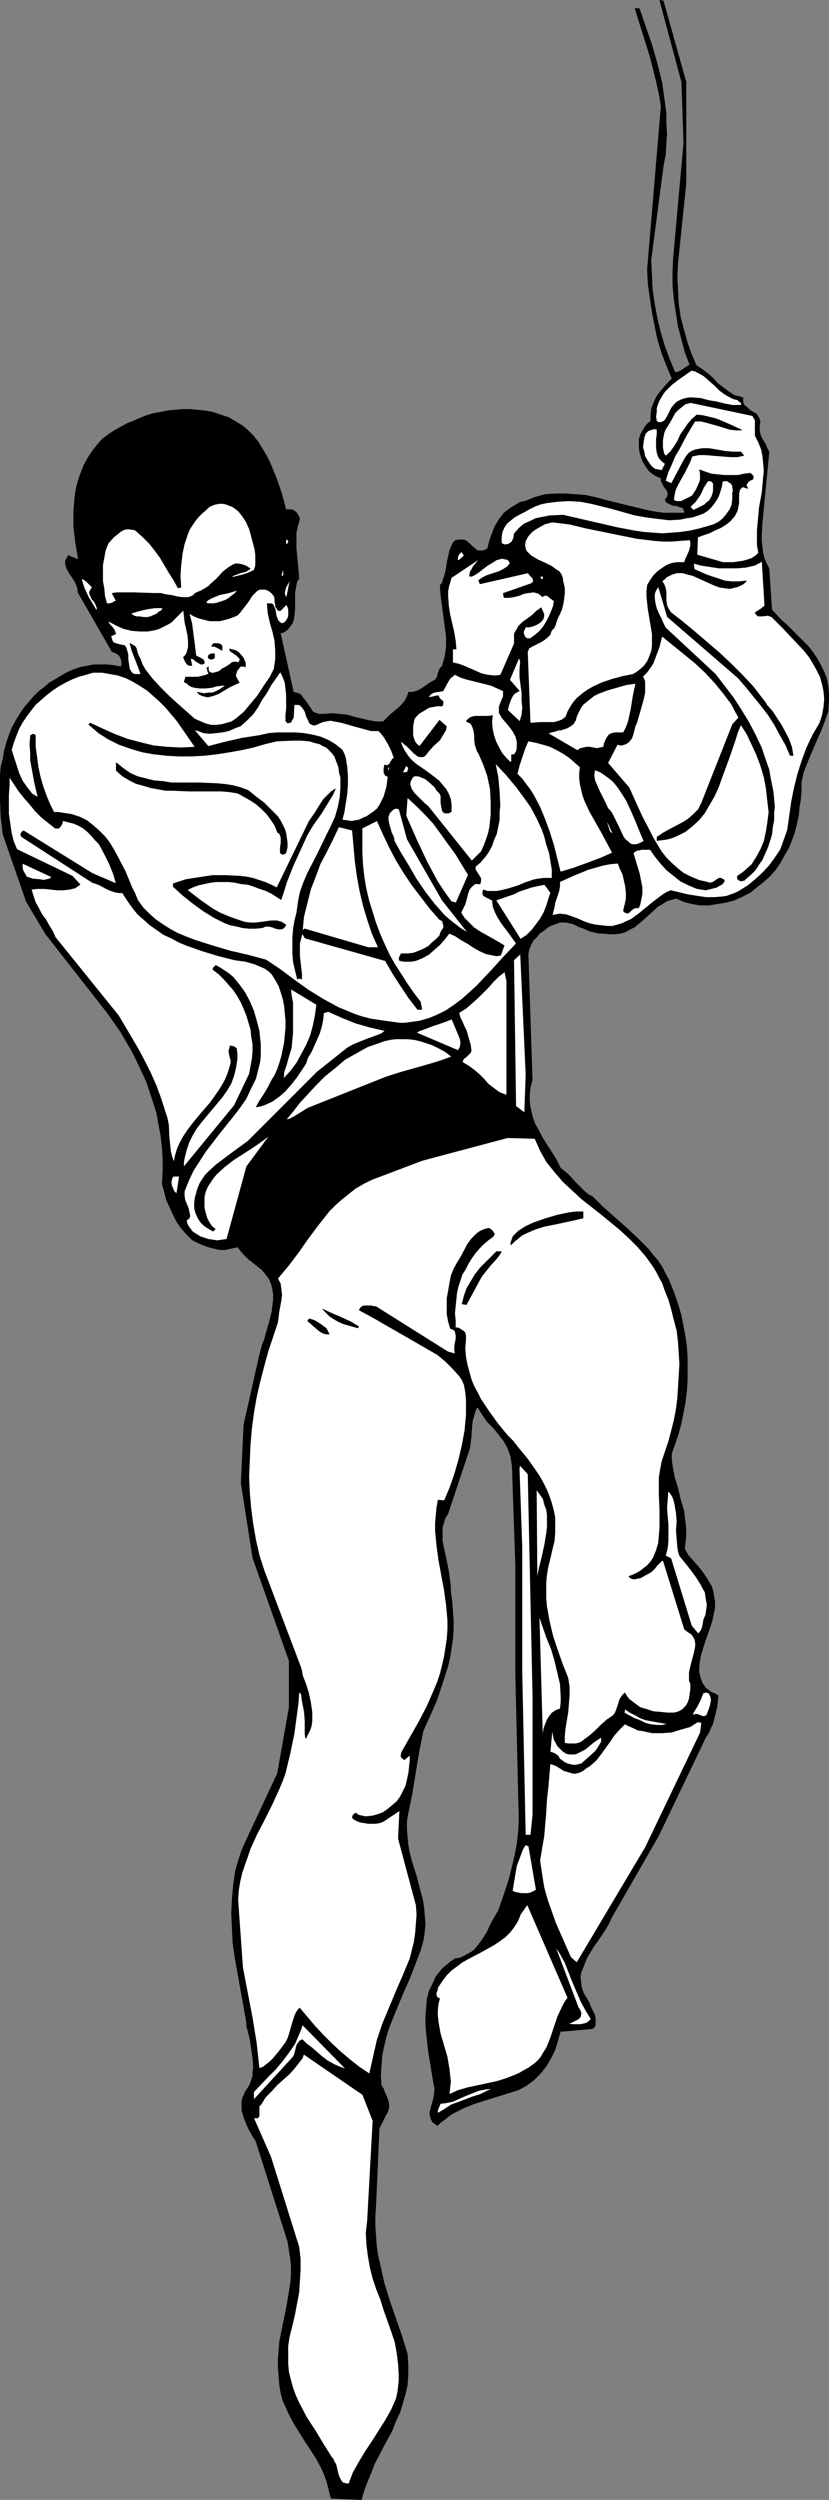 <?xml version="1.0" encoding="UTF-8" standalone="no"?>
<svg
   version="1.0"
   width="51.637mm"
   height="155.711mm"
   id="svg67"
   sodipodi:docname="Super Hero 08.wmf"
   xmlns:inkscape="http://www.inkscape.org/namespaces/inkscape"
   xmlns:sodipodi="http://sodipodi.sourceforge.net/DTD/sodipodi-0.dtd"
   xmlns="http://www.w3.org/2000/svg"
   xmlns:svg="http://www.w3.org/2000/svg">
  <rect width="100%" height="100%" fill="#808080" stroke="none"/>
  <sodipodi:namedview
     id="namedview67"
     pagecolor="#ffffff"
     bordercolor="#000000"
     borderopacity="0.25"
     inkscape:showpageshadow="2"
     inkscape:pageopacity="0.0"
     inkscape:pagecheckerboard="0"
     inkscape:deskcolor="#d1d1d1"
     inkscape:document-units="mm" />
  <defs
     id="defs1">
    <pattern
       id="WMFhbasepattern"
       patternUnits="userSpaceOnUse"
       width="6"
       height="6"
       x="0"
       y="0" />
  </defs>
  <path
     style="fill:#000000;fill-opacity:1;fill-rule:evenodd;stroke:#000000;stroke-width:0.162px;stroke-linecap:round;stroke-linejoin:round;stroke-miterlimit:4;stroke-dasharray:none;stroke-opacity:1"
     d="m 161.48,19.31 v 23.915 l -1.939,18.745 -0.162,3.232 0.162,3.07 0.162,3.232 0.485,3.232 0.808,3.07 0.808,2.909 0.969,2.747 1.131,2.585 1.454,0.97 1.292,0.97 1.292,1.131 0.969,1.131 1.292,0.97 1.292,0.97 1.454,0.97 0.969,0.162 0.969,0.323 v 0.646 0.323 l 0.162,0.485 0.162,0.323 0.646,0.485 0.646,0.646 1.616,0.97 0.485,0.808 0.162,0.323 0.162,0.485 -0.162,1.131 v 0.97 l 0.162,0.97 0.323,0.808 0.969,1.616 0.323,0.808 0.485,0.97 -1.616,16.644 -0.162,2.909 v 1.454 l 0.162,1.293 0.162,1.454 0.323,1.293 0.485,1.131 0.646,1.293 0.646,9.695 2.262,2.424 1.292,1.131 1.292,1.293 2.423,2.424 1.292,1.293 1.131,1.454 0.969,1.454 0.808,1.454 0.808,1.616 0.646,1.616 0.323,1.778 0.162,1.778 v 1.939 l -0.162,2.262 -0.808,2.262 -0.808,2.101 -1.777,4.04 -1.616,3.878 -0.808,2.101 -0.485,2.262 v 1.939 l -0.162,2.101 -0.323,1.939 -0.162,1.939 -0.485,2.101 -0.485,1.939 -0.646,1.778 -0.808,1.939 -0.969,1.616 -0.969,1.778 -1.131,1.616 -1.292,1.454 -1.454,1.293 -1.616,1.293 -1.616,1.293 -1.939,0.97 -1.777,0.808 -1.939,0.485 -1.939,0.323 -1.939,0.323 h -2.1 l -1.939,-0.323 -1.939,-0.485 -1.777,-0.808 -1.131,0.323 -1.131,0.323 -0.969,0.646 -1.131,0.646 -1.777,1.616 -1.777,1.616 -1.939,1.616 -0.969,0.485 -1.131,0.646 -1.131,0.323 -1.292,0.162 h -1.454 l -1.616,-0.162 h -0.808 l -0.646,-0.162 -1.454,-0.323 -1.454,-0.646 -1.292,-0.485 -1.292,-0.646 -1.616,-0.323 h -0.646 -0.808 l -0.808,0.323 -0.969,0.323 -0.969,0.485 -0.969,0.808 -0.969,0.646 -0.808,0.97 -0.808,0.808 -0.485,0.97 -0.485,1.131 -0.162,1.131 0.969,29.571 -0.485,1.778 -0.162,1.616 v 1.454 l 0.162,1.454 0.323,1.454 0.323,1.293 0.485,1.293 0.646,1.131 1.292,2.424 1.454,2.262 1.454,2.262 1.131,2.262 0.969,0.808 0.969,0.808 1.777,1.939 1.939,1.939 0.969,0.808 0.969,0.485 2.423,2.424 2.747,2.424 2.747,2.424 2.585,2.424 2.585,2.585 1.131,1.454 1.131,1.293 0.969,1.454 0.808,1.616 0.808,1.454 0.646,1.616 0.808,2.101 0.808,2.424 0.646,2.262 0.485,2.424 0.485,2.585 0.323,2.424 0.162,2.585 v 2.585 2.585 l -0.162,2.585 -0.323,2.585 -0.485,2.585 -0.485,2.424 -0.646,2.424 -0.808,2.424 -0.808,2.262 v 1.454 l 0.162,1.293 0.485,2.747 0.808,2.585 0.646,2.747 0.808,2.747 0.323,2.747 0.162,1.454 v 1.616 l -0.162,1.454 -0.162,1.616 0.808,1.454 1.131,1.293 1.292,1.454 1.131,1.454 0.969,1.454 0.969,1.616 0.323,0.97 0.162,0.808 0.162,0.97 0.162,0.97 v 1.454 l -0.323,1.454 -0.323,1.616 -0.485,1.454 -1.131,3.232 -0.969,3.07 -0.323,1.616 -0.162,1.454 v 1.293 l 0.323,1.293 0.485,1.293 0.323,0.485 0.485,0.646 0.646,0.485 0.646,0.485 0.808,0.323 0.808,0.485 -0.323,2.747 -0.646,2.585 -0.323,1.293 -0.485,0.97 -0.485,1.131 -0.646,0.97 -11.148,23.269 -11.148,19.391 -0.485,1.131 -0.646,1.131 -1.454,2.262 -1.616,2.262 -1.454,2.424 -0.485,1.131 -0.485,1.293 -0.485,1.131 -0.162,1.293 0.162,1.131 0.162,1.293 0.485,1.293 0.808,1.293 0.485,0.808 0.323,0.97 0.969,1.939 0.162,0.97 v 0.97 0.323 l -0.162,0.485 -0.323,0.323 -0.323,0.162 -7.432,0.646 -0.646,2.262 -0.646,2.101 -0.969,1.939 -1.131,1.939 -1.292,1.616 -1.616,1.616 -1.777,1.293 -1.777,0.97 -2.585,0.808 -2.585,0.808 -5.17,1.616 -2.423,0.97 -2.262,1.131 -1.131,0.646 -0.969,0.808 -1.131,0.808 -0.808,0.808 -0.646,-0.485 -0.485,-0.323 -0.323,-0.646 -0.162,-0.485 -0.162,-0.646 v -0.485 l 0.323,-1.293 0.323,-1.131 0.323,-1.293 0.162,-1.454 v -0.646 l -0.162,-0.646 -0.323,-1.939 -0.323,-1.939 -0.646,-4.04 -0.485,-4.201 -0.162,-2.101 v -1.939 l 0.162,-2.101 0.162,-1.939 0.485,-1.939 0.808,-1.616 0.808,-1.778 1.292,-1.616 0.646,-0.646 0.808,-0.646 0.808,-0.646 0.969,-0.646 1.131,-0.162 0.969,-0.485 0.969,-0.485 0.808,-0.485 0.646,-0.485 0.646,-0.808 1.131,-1.454 1.131,-1.778 0.808,-1.778 0.969,-1.778 0.969,-1.616 1.777,-5.171 0.808,-2.585 0.646,-2.585 0.646,-2.747 0.485,-2.585 0.323,-2.747 0.162,-2.747 -0.808,-34.096 v -25.855 l -0.808,-23.592 -0.162,-0.97 -0.162,-1.131 -0.323,-0.97 -0.323,-0.97 -0.969,-1.778 -1.131,-1.454 -1.292,-1.616 -1.454,-1.454 -1.131,-1.616 -1.131,-1.778 -0.162,-0.162 -0.485,0.97 -0.323,1.131 -0.323,1.131 -0.162,1.293 -0.162,2.585 -0.323,2.585 -5.17,15.513 -0.646,0.97 -0.323,1.131 -0.323,1.131 v 0.97 1.131 1.131 l 0.485,2.262 0.485,2.262 0.485,2.424 0.323,2.424 0.162,1.293 v 1.131 l 0.323,2.262 0.162,2.262 0.162,2.262 v 2.262 l -0.162,2.262 -0.323,2.101 -0.323,2.101 -0.485,2.101 -1.292,4.04 -1.292,3.878 -1.616,3.717 -1.616,3.555 -0.969,4.848 -0.808,4.848 -0.808,5.009 -0.969,4.686 -0.323,1.939 v 1.778 l 0.162,1.939 0.162,1.778 0.323,1.778 0.485,1.939 1.131,3.555 0.969,3.717 0.485,1.778 0.323,1.939 0.162,1.939 0.162,1.939 -0.162,1.939 -0.323,2.101 -0.646,2.262 -0.808,2.101 -1.616,4.201 -1.777,4.04 -0.808,1.939 -0.808,1.939 -1.616,4.04 -0.646,2.101 -0.485,2.101 -0.485,2.262 -0.162,2.262 -0.162,2.424 0.162,2.424 0.485,0.646 0.323,0.97 0.485,0.97 0.323,0.97 0.162,0.808 v 0.97 l -0.323,0.97 -0.485,0.808 -1.454,2.909 -0.808,18.26 -0.162,2.424 v 2.424 l 0.162,2.262 0.162,2.262 0.323,2.262 0.485,2.101 0.969,4.363 1.292,4.201 1.454,4.201 1.454,4.201 1.292,4.201 0.162,2.424 v 2.424 l -0.162,2.424 -0.485,2.101 -0.646,2.262 -0.646,2.101 -0.969,2.101 -0.808,2.101 -2.1,3.878 -2.1,4.04 -0.808,2.101 -0.808,1.939 -0.808,2.101 -0.646,2.262 -7.109,-0.323 -0.485,-1.939 -0.485,-1.939 -0.646,-1.778 -0.808,-1.778 -0.969,-1.778 -1.131,-1.778 -2.1,-3.232 -2.1,-3.393 -0.969,-1.778 -0.808,-1.778 -0.808,-1.778 -0.485,-1.778 -0.323,-1.939 -0.162,-2.101 -0.162,-2.101 v -1.939 l 0.162,-2.101 0.162,-1.939 0.808,-4.04 0.808,-3.878 0.646,-3.878 0.323,-1.939 0.162,-1.939 v -1.939 l -0.162,-1.939 -0.323,-1.939 -0.323,-2.101 -7.593,-23.915 v 0.162 l -0.808,-1.293 -0.808,-1.454 -0.646,-1.454 -0.485,-1.293 -0.485,-1.616 v -1.454 -0.646 l 0.162,-0.808 0.323,-0.646 0.323,-0.808 0.646,-0.97 0.485,-0.808 0.323,-0.97 0.323,-0.97 v -0.97 l 0.162,-1.131 -0.162,-2.101 -0.323,-2.262 -0.323,-2.101 -0.485,-2.101 -0.323,-0.97 v -0.97 l -2.747,-15.351 -0.485,-3.393 -0.162,-3.393 -0.162,-3.555 0.162,-3.393 0.323,-3.555 0.485,-3.232 0.485,-1.616 0.485,-1.616 0.485,-1.454 0.646,-1.454 7.755,-16.644 2.747,-15.513 V 390.97 l -8.563,-24.239 -2.747,-17.613 0.646,-13.735 3.716,-16.482 0.646,-2.424 0.485,-1.131 0.323,-1.293 0.808,-2.747 0.646,-2.585 0.162,-1.454 0.162,-1.293 v -1.293 l -0.162,-1.131 -0.323,-1.293 -0.485,-1.131 -0.808,-1.131 -0.969,-1.131 -1.616,-1.293 -1.454,-1.131 -1.454,-1.454 -1.131,-1.454 -1.454,0.323 -1.454,0.323 h -1.292 l -1.454,-0.323 -1.292,-0.323 -1.292,-0.485 -1.131,-0.485 -1.292,-0.646 -1.292,-1.293 -1.292,-1.454 -1.131,-1.616 -0.808,-1.616 -0.808,-1.778 -0.808,-1.778 -0.485,-1.939 -0.485,-1.778 0.162,-2.909 v -2.909 l -0.162,-2.747 -0.323,-2.747 -0.485,-2.585 -0.485,-2.747 -0.808,-2.585 -0.808,-2.424 -0.808,-2.424 -1.131,-2.424 -1.131,-2.424 -1.131,-2.262 -2.747,-4.686 L 25.284,238.428 10.744,219.845 6.22,212.25 0.727,196.414 0.242,192.374 0.081,188.334 v -3.878 -1.939 l 0.162,-1.939 0.485,-1.939 0.323,-1.939 0.485,-1.778 0.646,-1.939 0.646,-1.616 0.969,-1.778 0.969,-1.616 1.131,-1.616 2.1,-2.424 1.131,-1.131 1.292,-0.97 1.292,-1.131 1.454,-0.808 1.292,-0.808 1.454,-0.808 1.454,-0.646 1.454,-0.485 1.616,-0.323 1.616,-0.323 h 1.454 1.616 l 1.616,0.162 1.777,0.323 0.162,-0.485 v -0.646 l -0.162,-0.646 -0.162,-0.485 -0.323,-0.485 -0.485,-0.323 -0.485,-0.323 -0.646,-0.162 -8.078,-14.058 v -0.646 l -0.162,-0.646 -0.485,-1.131 -0.646,-0.97 -0.646,-0.97 -0.646,-1.131 -0.323,-0.97 v -0.485 -0.485 l 0.323,-0.485 0.323,-0.646 2.423,0.97 -0.646,-3.717 -0.485,-4.04 v -1.778 -1.939 l 0.162,-1.939 0.162,-1.939 0.323,-1.778 0.485,-1.778 0.646,-1.778 0.646,-1.616 0.969,-1.778 0.969,-1.454 1.131,-1.454 1.292,-1.454 1.292,-0.97 1.454,-0.97 2.908,-1.616 1.616,-0.646 1.454,-0.646 1.616,-0.646 1.616,-0.485 1.777,-0.323 1.616,-0.323 1.777,-0.162 1.777,-0.162 h 1.616 l 1.777,0.162 1.777,0.162 1.777,0.323 1.939,0.646 1.939,0.646 1.616,0.97 1.616,0.97 1.292,1.131 1.292,1.293 1.131,1.454 0.969,1.616 0.969,1.616 0.808,1.616 1.454,3.555 1.292,3.717 0.969,3.717 h 0.646 0.646 l 0.485,0.162 0.485,0.323 0.323,0.323 0.162,0.323 0.323,0.485 0.162,0.646 -0.485,1.616 -0.323,1.616 v 1.778 1.778 l 0.323,3.555 0.323,3.555 -0.485,0.808 -0.162,0.808 -0.323,1.778 v 1.939 1.939 l -0.162,1.778 -0.162,0.808 -0.323,0.808 -0.485,0.646 -0.485,0.646 -0.808,0.646 -0.969,0.323 v 0 l 3.07,13.897 0.646,0.162 0.646,0.162 0.485,0.323 0.323,0.485 0.808,0.97 0.646,0.97 0.646,0.97 0.323,0.485 0.485,0.323 0.485,0.162 0.485,0.162 h 0.646 0.646 l 1.777,-0.162 1.777,0.162 1.777,0.162 1.616,0.485 3.393,0.808 1.777,0.323 h 1.777 l 1.616,-1.616 1.939,-1.616 0.969,-0.97 0.646,-0.808 0.485,-0.97 0.323,-0.97 h 0.808 l 0.808,-0.162 0.808,-0.323 0.808,-0.485 1.616,-1.131 0.808,-0.485 0.646,-0.323 0.485,-0.808 0.162,-0.808 0.323,-0.808 0.162,-0.323 0.485,-0.485 0.323,-1.131 0.323,-1.131 0.162,-1.131 0.162,-1.293 v -2.262 l -0.323,-2.424 -0.323,-2.424 -0.323,-2.424 -0.323,-2.424 -0.162,-2.424 0.485,-0.485 0.162,-0.646 0.485,-1.454 0.323,-1.454 0.162,-1.293 0.323,-1.454 0.323,-1.454 0.485,-1.131 0.323,-0.646 0.485,-0.485 0.808,-0.162 h 0.485 0.646 l 0.485,0.162 0.808,0.646 0.646,0.646 0.808,0.646 0.323,0.323 0.323,0.162 h 0.485 0.646 l 0.485,-0.162 0.646,-0.323 0.485,-1.939 0.646,-1.778 0.646,-1.616 0.969,-1.616 1.131,-1.454 1.454,-1.131 1.616,-0.97 0.808,-0.485 0.969,-0.162 1.292,-0.485 1.131,-0.485 2.423,-0.646 2.423,-0.162 h 2.262 l 2.423,0.162 2.262,0.162 2.262,0.485 2.423,0.646 4.524,1.131 4.685,1.131 2.262,0.485 2.423,0.323 h 2.423 2.423 v -0.485 l -0.162,-0.323 -0.162,-0.323 -0.162,-0.162 -0.646,-0.162 -0.808,-0.323 h -0.646 l -0.808,-0.323 -0.646,-0.323 -0.323,-0.323 -0.162,-0.485 0.323,-0.323 0.162,-0.323 0.162,-0.646 -0.162,-0.646 -0.323,-0.485 -0.485,-0.646 -0.323,-0.646 -0.323,-0.646 v -0.646 l -1.131,-0.485 -0.808,-0.485 -0.808,-0.646 -0.646,-0.808 -0.485,-0.808 -0.485,-0.808 -0.323,-0.97 -0.323,-0.97 -0.162,-1.131 v -0.97 -1.131 l 0.323,-0.97 0.485,-0.97 0.485,-0.808 0.646,-0.808 0.808,-0.646 v -1.454 l 0.162,-1.454 0.485,-1.293 0.646,-1.454 0.808,-1.131 0.969,-1.131 0.969,-1.131 0.969,-0.97 -1.292,-3.07 -1.131,-2.909 -0.969,-3.232 -0.646,-3.07 -0.646,-3.393 -0.485,-3.232 -0.485,-3.393 -0.162,-3.393 3.231,-38.459 -0.485,-2.909 -0.646,-2.909 -1.454,-5.817 -3.554,-11.311 h 0.969 l 1.454,4.201 1.454,4.201 1.292,4.525 1.131,4.525 0.323,2.424 0.323,2.262 0.323,2.424 v 2.424 l 0.162,2.424 -0.162,2.585 -0.162,2.424 -0.485,2.585 -2.908,22.138 0.162,3.393 0.162,3.555 0.485,3.393 0.646,3.393 0.808,3.393 0.969,3.232 1.131,3.07 1.292,3.07 h 0.485 l 0.485,-0.162 0.808,-0.485 0.969,-0.646 0.808,-0.485 -1.131,-2.909 -0.808,-3.07 -0.808,-3.07 -0.485,-3.07 -0.485,-3.232 -0.323,-3.393 V 63.909 l 0.162,-3.393 2.423,-26.824 -0.485,-14.382 -5.17,-19.229 0.808,0.162 z"
     id="path1" />
  <path
     style="fill:#ffffff;fill-opacity:1;fill-rule:evenodd;stroke:#000000;stroke-width:0.162px;stroke-linecap:round;stroke-linejoin:round;stroke-miterlimit:4;stroke-dasharray:none;stroke-opacity:1"
     d="m 173.758,94.127 0.162,0.323 0.323,0.162 0.323,0.323 v 0.162 l -0.162,0.323 h -0.969 -0.969 l -1.777,-0.323 -1.939,-0.485 -1.939,-0.323 -1.777,-0.485 -1.939,-0.162 h -0.808 l -0.969,0.162 -0.969,0.323 -0.969,0.485 -0.323,0.323 -0.323,0.323 -0.646,0.808 -0.485,0.97 -0.485,0.97 -0.485,0.808 -0.323,0.323 -0.323,0.162 -0.323,0.162 h -0.323 -0.323 l -0.485,-0.323 -0.162,-1.131 0.162,-0.97 v -0.97 l 0.323,-0.97 0.323,-0.808 0.485,-0.808 0.485,-0.808 0.485,-0.646 1.454,-1.454 1.454,-1.131 3.231,-2.262 0.808,0.162 0.646,0.323 1.454,0.808 1.292,1.131 1.292,1.131 1.131,1.131 1.292,0.97 1.454,0.808 0.808,0.323 z"
     id="path2" />
  <path
     style="fill:#ffffff;fill-opacity:1;fill-rule:evenodd;stroke:#000000;stroke-width:0.162px;stroke-linecap:round;stroke-linejoin:round;stroke-miterlimit:4;stroke-dasharray:none;stroke-opacity:1"
     d="m 177.151,97.843 0.323,0.485 0.323,0.646 v 0.646 0.485 1.293 1.131 l 0.808,1.616 0.646,1.616 0.323,1.616 0.162,1.616 0.162,1.778 -0.162,1.616 -0.323,3.555 -0.646,3.555 -0.323,3.555 -0.162,1.778 v 1.778 1.778 l 0.323,1.778 -0.646,0.646 -0.969,0.646 -0.969,0.323 -1.131,0.323 -1.131,0.162 -1.131,0.162 h -2.423 l -6.139,-1.778 0.162,-4.201 1.292,-0.485 1.454,-0.485 1.292,-0.646 1.454,-0.646 1.292,-0.808 0.969,-0.808 0.969,-1.131 0.323,-0.646 0.323,-0.646 0.162,-0.808 0.162,-0.97 v -2.101 l 0.162,-0.808 0.162,-0.323 0.162,-0.162 0.323,-0.323 h 0.323 l 0.485,0.162 0.485,0.162 -0.162,-0.323 -0.162,-0.323 v -0.323 l 0.162,-0.162 0.323,-0.485 0.485,-0.323 0.485,-0.162 0.162,-0.323 v -0.323 -0.162 l -0.323,-0.323 -0.323,-0.323 -1.454,0.162 -1.454,0.323 h -1.616 -1.616 l -1.616,-0.162 -1.454,-0.162 -1.454,-0.485 -1.292,-0.485 0.162,0.808 v 0.646 0.97 l -0.323,0.808 -0.646,1.454 -0.969,1.454 -0.969,0.485 -0.969,0.485 -0.646,0.323 h -0.485 -0.646 l -0.646,-0.323 0.162,-1.293 0.323,-1.293 0.646,-1.293 1.454,-2.585 0.646,-1.293 0.646,-1.293 0.485,-1.293 1.616,-0.323 h 1.454 l 5.978,0.485 h 1.616 l 1.454,-0.323 -0.646,-0.808 h -0.808 -0.969 l -1.939,-0.162 -3.716,-0.646 h -1.777 l -0.808,0.162 -0.808,0.162 -0.808,0.323 -0.646,0.485 -0.646,0.808 -0.485,0.808 -2.908,5.494 -1.454,-0.646 0.646,-2.101 0.808,-1.778 0.808,-1.939 0.969,-1.616 1.777,-3.393 1.939,-3.232 h 1.454 l 1.292,0.323 2.908,0.808 2.585,0.808 1.454,0.162 h 1.292 l -2.423,-1.131 -2.585,-1.131 -1.292,-0.485 -1.454,-0.323 -1.292,-0.323 -1.454,-0.162 -1.131,0.97 -0.969,1.131 -1.777,2.585 -0.646,1.454 -0.808,1.293 -0.808,1.131 -1.131,1.131 -0.485,-0.485 -0.162,-0.646 -0.162,-0.97 v -0.808 -0.808 l 0.162,-0.97 0.162,-0.808 0.323,-0.808 1.131,-1.778 1.131,-2.101 0.808,-0.808 0.808,-0.646 0.808,-0.646 1.292,-0.323 z"
     id="path3" />
  <path
     style="fill:#ffffff;fill-opacity:1;fill-rule:evenodd;stroke:#000000;stroke-width:0.162px;stroke-linecap:round;stroke-linejoin:round;stroke-miterlimit:4;stroke-dasharray:none;stroke-opacity:1"
     d="m 154.694,101.075 v 1.131 l -0.162,1.131 v 1.131 0.97 l 0.162,1.131 0.323,0.97 0.323,0.485 0.323,0.323 0.485,0.485 0.485,0.323 -0.808,1.616 -0.808,-0.162 -0.808,-0.162 -0.485,-0.323 -0.485,-0.485 -0.808,-1.131 -0.646,-1.131 -0.162,-0.97 -0.323,-1.131 0.162,-1.293 0.162,-0.97 0.323,-0.97 0.646,-0.646 0.485,-0.162 0.485,-0.162 0.485,-0.162 z"
     id="path4" />
  <path
     style="fill:#ffffff;fill-opacity:1;fill-rule:evenodd;stroke:#000000;stroke-width:0.162px;stroke-linecap:round;stroke-linejoin:round;stroke-miterlimit:4;stroke-dasharray:none;stroke-opacity:1"
     d="m 167.619,116.75 -0.323,0.646 -0.323,0.485 -0.646,0.485 -0.485,0.485 -1.292,0.646 -1.292,0.646 -0.808,-0.808 0.646,-0.646 0.646,-0.646 1.131,-1.616 0.808,-1.778 0.969,-1.454 h 0.485 l 0.485,0.162 0.323,0.485 v 0.646 1.131 l -0.162,0.646 z"
     id="path5" />
  <path
     style="fill:#ffffff;fill-opacity:1;fill-rule:evenodd;stroke:#000000;stroke-width:0.162px;stroke-linecap:round;stroke-linejoin:round;stroke-miterlimit:4;stroke-dasharray:none;stroke-opacity:1"
     d="m 172.466,116.103 v 1.454 l -0.162,1.293 -0.485,1.131 -0.808,1.131 -0.808,0.97 -0.969,0.808 -1.292,0.646 -1.131,0.323 -2.262,0.646 -2.1,0.485 -2.262,0.323 -2.1,0.162 -2.1,0.162 -2.262,-0.162 -2.1,-0.162 -2.262,-0.323 -4.201,-0.808 -4.201,-0.97 -4.201,-0.97 -4.201,-0.97 -3.231,0.162 -1.616,0.323 -1.616,0.323 -1.292,0.646 -1.454,0.646 -1.131,0.97 -1.131,1.293 -0.162,0.97 -0.323,0.808 -0.323,0.323 -0.485,0.323 -0.485,0.162 h -0.646 L 118.02,127.899 v -0.646 -0.808 l 0.162,-1.131 0.485,-1.131 0.646,-0.97 0.969,-0.808 0.808,-0.646 1.131,-0.646 0.969,-0.485 1.454,-0.808 1.292,-0.646 1.292,-0.485 1.454,-0.323 1.292,-0.162 1.292,-0.162 2.585,-0.162 2.747,0.162 2.585,0.485 2.585,0.646 2.585,0.646 5.17,1.454 2.747,0.485 2.585,0.323 2.747,0.323 2.585,-0.162 1.454,-0.323 1.292,-0.162 1.454,-0.485 1.292,-0.485 0.969,-0.646 0.808,-0.808 0.646,-0.808 0.646,-0.97 0.485,-0.97 0.323,-0.97 0.323,-1.131 0.162,-1.131 0.646,-0.162 h 0.485 l 0.485,0.323 0.485,0.323 0.323,0.485 v 0.485 l 0.162,0.646 z"
     id="path6" />
  <path
     style="fill:#ffffff;fill-opacity:1;fill-rule:evenodd;stroke:#000000;stroke-width:0.162px;stroke-linecap:round;stroke-linejoin:round;stroke-miterlimit:4;stroke-dasharray:none;stroke-opacity:1"
     d="m 58.727,124.506 0.646,2.424 0.646,2.424 0.162,1.293 v 1.131 1.293 l -0.323,1.131 -1.292,0.646 -1.454,0.485 -1.292,0.323 -1.292,0.323 0.323,-0.485 0.485,-0.162 1.292,-0.485 1.292,-0.323 0.485,-0.323 0.485,-0.323 -0.969,-0.646 -0.969,-0.323 -0.808,-0.162 h -0.808 l -0.646,0.323 -0.808,0.485 -0.646,0.485 -0.808,0.646 -1.292,1.454 -1.454,1.293 -0.646,0.646 -0.808,0.485 -0.808,0.485 -0.808,0.323 -0.646,0.323 -0.485,0.485 -0.646,0.323 -0.646,0.162 h -1.131 l -1.292,-0.162 -1.292,-0.323 -1.292,-0.162 -1.292,-0.323 h -1.454 l -5.008,-0.162 h -2.585 -1.292 l -1.131,0.162 0.969,1.778 -0.485,0.162 -0.485,0.323 -0.646,0.162 h -0.646 l -0.485,-1.778 -0.162,-1.778 -0.323,-1.778 v -1.778 -1.939 l 0.323,-1.778 0.323,-1.778 0.646,-1.616 1.292,-1.454 0.808,-0.646 0.808,-0.646 0.808,-0.485 0.969,-0.162 0.969,0.162 h 0.485 l 0.485,0.323 1.616,1.454 1.454,1.454 1.292,1.616 1.292,1.778 2.1,3.555 1.131,1.778 0.969,1.778 0.646,-0.162 -0.162,-2.585 0.162,-2.585 0.323,-2.747 0.485,-2.262 0.808,-2.424 0.485,-1.131 1.292,-1.939 0.808,-0.97 0.808,-0.808 0.969,-0.808 0.646,-0.646 0.969,-0.485 0.646,-0.162 0.808,-0.162 h 0.808 l 0.808,0.162 0.808,0.323 0.808,0.323 0.646,0.485 0.646,0.485 1.131,1.454 0.808,1.293 0.323,0.808 z"
     id="path7" />
  <path
     style="fill:#ffffff;fill-opacity:1;fill-rule:evenodd;stroke:#000000;stroke-width:0.162px;stroke-linecap:round;stroke-linejoin:round;stroke-miterlimit:4;stroke-dasharray:none;stroke-opacity:1"
     d="m 162.449,127.091 0.162,0.646 v 0.646 l -0.162,0.646 -0.162,0.646 -0.646,1.454 -0.323,0.646 -0.162,0.646 h -1.616 l -1.292,0.162 -1.292,0.485 -0.969,0.646 -1.131,0.808 -0.969,0.97 -0.808,1.131 -0.646,1.131 -0.162,1.454 v 1.293 l 0.323,2.909 0.485,2.909 0.485,2.909 v 1.293 1.454 l -0.162,1.293 -0.485,1.293 -0.485,1.131 -0.808,1.131 -1.131,0.97 -0.646,0.485 -0.808,0.485 -2.423,0.485 -2.423,0.646 -2.423,0.808 -2.1,0.97 -1.131,0.646 -0.969,0.646 -0.808,0.646 -0.969,0.808 -0.808,0.97 -0.646,0.97 -0.646,1.131 -0.485,1.293 -0.808,0.646 -0.808,0.323 -1.131,0.323 h -0.969 -2.262 l -2.423,0.162 -0.646,-16.805 0.162,-0.323 0.162,-0.485 0.808,-0.485 1.939,-0.97 0.808,-0.485 0.808,-0.646 0.646,-0.646 0.162,-0.485 0.162,-0.485 0.323,-0.323 0.323,-0.323 0.323,-0.808 0.162,-0.646 0.323,-0.808 0.485,-0.97 0.485,-1.131 0.323,-1.293 0.162,-1.131 0.162,-1.293 v -1.293 l -0.323,-1.293 -0.162,-1.131 -0.323,-0.808 -0.485,-0.646 -0.808,-0.485 -0.808,-0.646 -1.616,-0.808 -1.777,-0.808 -1.616,-0.97 -0.485,-0.485 -0.646,-0.646 -0.162,-0.646 -0.162,-0.646 0.162,-0.97 0.485,-0.97 0.485,-0.646 0.646,-0.646 0.646,-0.485 0.808,-0.485 1.454,-0.808 1.777,-0.485 4.039,0.485 4.039,0.97 7.916,1.616 4.039,0.808 4.039,0.485 2.1,0.162 h 1.939 l 2.1,-0.162 z"
     id="path8" />
  <path
     style="fill:#ffffff;fill-opacity:1;fill-rule:evenodd;stroke:#000000;stroke-width:0.162px;stroke-linecap:round;stroke-linejoin:round;stroke-miterlimit:4;stroke-dasharray:none;stroke-opacity:1"
     d="m 67.775,127.899 -0.162,0.162 -0.162,0.162 h -0.162 v -1.293 l 0.485,0.162 0.162,0.323 v 0.162 z"
     id="path9" />
  <path
     style="fill:#ffffff;fill-opacity:1;fill-rule:evenodd;stroke:#000000;stroke-width:0.162px;stroke-linecap:round;stroke-linejoin:round;stroke-miterlimit:4;stroke-dasharray:none;stroke-opacity:1"
     d="m 107.842,132.101 v -0.162 l -0.162,-0.323 0.162,-0.808 0.323,-0.485 0.485,-0.485 0.646,0.97 z"
     id="path10" />
  <path
     style="fill:#ffffff;fill-opacity:1;fill-rule:evenodd;stroke:#000000;stroke-width:0.162px;stroke-linecap:round;stroke-linejoin:round;stroke-miterlimit:4;stroke-dasharray:none;stroke-opacity:1"
     d="m 120.12,132.585 -0.646,0.808 -0.969,0.646 -0.969,0.485 -0.969,0.323 -0.969,0.323 -0.969,0.323 -0.969,0.485 -0.969,0.646 0.323,0.808 11.309,-2.585 0.485,0.646 0.646,0.646 v 0.162 l 0.162,0.485 -0.162,0.323 -0.485,0.323 -6.462,2.262 0.162,0.97 h 1.131 l 1.131,-0.162 1.292,-0.323 1.131,-0.485 1.131,-0.162 1.131,-0.162 0.646,0.162 0.485,0.162 0.485,0.323 0.485,0.485 0.323,-0.323 h 0.485 0.323 l 0.323,0.323 0.646,0.485 0.646,0.485 -0.162,1.131 -0.485,1.293 -0.485,1.131 -0.646,1.293 -0.808,1.293 -0.808,0.97 -1.131,0.97 -1.131,0.808 h -0.646 l -0.323,-0.162 -0.323,-0.323 -0.162,-0.485 -0.162,-0.485 0.162,-0.485 0.162,-0.323 0.162,-0.485 h 0.808 l 0.808,-0.162 0.808,-0.323 0.646,-0.323 0.646,-0.485 0.485,-0.646 0.162,-0.646 v -0.485 l -0.162,-0.323 -0.485,-1.131 -1.131,0.808 -0.969,0.97 -2.262,1.616 -0.969,0.97 -0.323,0.646 -0.323,0.485 -0.323,0.646 v 0.808 0.646 0.808 l -3.231,7.433 -0.969,0.162 h -0.646 l -1.454,-0.162 -1.454,-0.323 -1.454,-0.646 -2.585,-1.131 -1.292,-0.485 -1.454,-0.323 v -3.232 h 0.808 l -0.162,-1.939 -0.323,-1.939 -0.485,-2.101 -0.485,-2.101 -0.323,-2.101 -0.162,-2.262 v -1.131 l 0.162,-0.97 0.323,-1.131 0.323,-1.131 6.786,-4.525 -0.808,0.97 -0.808,0.97 -0.323,0.646 -0.323,0.485 -0.162,0.646 v 0.485 h 0.485 l 0.646,-0.323 0.969,-0.646 2.1,-1.616 1.131,-0.646 0.969,-0.646 0.646,-0.162 0.646,-0.162 0.808,0.162 0.646,0.162 z"
     id="path11" />
  <path
     style="fill:#ffffff;fill-opacity:1;fill-rule:evenodd;stroke:#000000;stroke-width:0.162px;stroke-linecap:round;stroke-linejoin:round;stroke-miterlimit:4;stroke-dasharray:none;stroke-opacity:1"
     d="m 180.059,142.604 -0.969,0.808 -1.292,0.808 0.162,0.323 0.162,0.162 0.323,0.323 h 0.485 0.646 l 1.131,-0.162 0.485,0.162 0.485,0.162 2.585,2.585 2.585,2.747 2.585,2.747 1.131,1.454 0.969,1.616 0.808,1.454 0.808,1.616 0.485,1.778 0.323,1.616 0.162,1.778 -0.162,1.778 -0.323,1.939 -0.646,1.939 -1.616,2.747 -1.454,3.07 -1.131,3.07 -0.969,3.07 -0.808,3.232 -0.646,3.232 -0.969,6.787 -0.808,2.262 -0.808,2.262 -1.292,1.939 -1.292,1.778 -1.616,1.778 -1.777,1.616 -1.777,1.454 -2.1,1.293 -0.969,0.485 -0.969,0.323 -0.808,0.323 -0.969,0.162 -2.1,0.162 h -1.939 l -2.1,-0.323 -2.1,-0.323 -4.039,-0.97 -1.131,0.485 -0.969,0.646 -1.939,1.454 -1.777,1.454 -1.777,1.454 -1.777,1.293 -1.131,0.485 -0.969,0.485 -1.131,0.323 -1.131,0.323 h -1.131 l -1.454,-0.162 -1.454,-0.162 -1.454,-0.323 -1.292,-0.485 -1.454,-0.646 -1.292,-0.485 -1.454,-0.485 -1.454,-0.162 -0.808,0.162 -0.969,0.162 0.485,-1.939 0.162,-0.97 0.323,-0.97 0.646,-1.939 0.162,-1.131 v -0.97 l 3.231,-1.454 3.554,-1.454 1.777,-0.485 1.616,-0.485 1.777,-0.323 1.777,-0.162 0.485,1.293 0.646,1.293 0.323,1.454 0.323,1.454 0.162,1.454 v 1.454 l -0.323,1.454 -0.323,1.293 0.162,0.323 0.323,0.162 0.323,0.162 0.485,-0.162 0.323,-0.323 0.323,-0.323 0.485,-0.323 0.485,-0.162 h 0.646 l 0.323,-0.808 0.162,-0.808 0.323,-1.616 v -1.616 l -0.323,-1.616 -0.323,-1.616 -0.485,-1.616 -0.969,-3.232 0.485,-0.323 0.485,-0.323 h 0.485 l 0.485,-0.162 h 1.131 0.969 l 1.131,1.616 1.292,1.616 1.454,1.616 1.616,1.293 1.616,1.293 1.939,0.97 1.939,0.808 0.969,0.162 1.131,0.162 1.292,-0.323 0.646,-0.162 0.646,-0.162 0.485,-0.323 0.646,-0.323 0.323,-0.323 0.323,-0.485 -0.162,-0.323 -0.323,-0.162 -0.323,-0.162 h -0.485 l -0.485,0.323 -0.969,0.646 -0.646,0.162 -0.485,-0.162 -2.1,-0.485 -1.939,-0.808 -1.616,-0.808 -1.454,-1.131 -1.454,-1.293 -1.292,-1.293 -1.131,-1.454 -0.969,-1.616 -0.969,-1.616 -0.808,-1.616 -1.777,-3.393 -1.616,-3.555 -1.454,-3.232 -5.008,-5.817 2.262,-4.363 0.646,0.162 h 0.485 l 0.485,-0.162 0.485,-0.162 0.646,-0.485 0.646,-0.808 0.323,-0.97 0.485,-1.939 0.323,-0.646 0.808,-2.747 0.808,-2.909 0.323,-1.454 v -1.293 -1.454 l -0.485,-1.131 0.969,-0.97 0.808,-1.131 0.646,-0.97 0.485,-1.293 0.969,-2.585 0.646,-2.585 5.17,4.201 2.585,2.101 2.423,2.262 2.262,2.424 2.1,2.585 1.939,2.585 0.808,1.616 0.808,1.454 -1.454,1.616 -7.27,18.421 -0.808,1.616 -1.131,1.131 -1.292,1.131 -1.292,0.808 -3.07,1.616 -1.454,0.808 -1.454,0.97 v 0.808 l 1.292,-0.162 1.131,-0.162 1.131,-0.323 1.131,-0.485 0.969,-0.485 0.969,-0.485 1.616,-1.293 1.616,-1.454 1.292,-1.616 1.131,-1.939 1.131,-1.939 0.969,-2.101 0.808,-2.262 1.616,-4.363 1.454,-4.201 0.646,-2.101 0.808,-1.939 1.454,2.262 1.131,2.424 1.131,2.424 0.969,2.585 0.808,2.747 0.485,2.585 0.323,2.909 0.323,2.747 -0.323,2.424 -0.323,2.101 -0.485,2.262 -0.808,1.939 -0.969,1.778 -1.131,1.778 -1.616,1.454 -0.808,0.646 -0.969,0.646 v 0.485 l 0.162,0.323 0.323,0.162 0.323,0.162 0.808,-0.162 0.162,-0.162 0.323,-0.323 1.131,-0.97 0.969,-0.97 0.808,-1.293 0.808,-1.131 0.646,-1.454 0.646,-1.454 0.485,-1.454 0.485,-1.616 0.162,-1.616 0.323,-1.616 v -1.778 l 0.162,-1.616 -0.162,-1.616 -0.162,-1.778 -0.323,-1.616 -0.323,-1.616 -0.323,-1.939 -0.646,-1.778 -1.131,-3.393 -1.454,-3.07 -1.616,-3.07 -1.777,-2.909 -1.777,-2.747 -2.1,-2.747 -2.1,-2.747 -11.794,-10.988 -0.485,-0.97 -0.485,-1.131 -0.646,-1.293 -0.485,-1.131 -0.323,-1.293 -0.162,-1.293 v -0.646 l 0.162,-0.646 0.323,-0.646 0.485,-0.646 2.1,7.11 16.641,14.382 1.939,2.262 3.554,4.363 1.616,2.101 1.454,2.262 1.292,2.424 1.292,2.262 1.131,2.585 h 0.646 l -0.323,-1.939 -0.646,-1.778 -0.808,-1.616 -0.969,-1.778 -2.1,-3.232 -1.292,-1.454 -0.485,-0.808 -0.646,-0.808 -2.1,-2.747 -2.585,-2.747 -2.585,-2.585 -2.747,-2.585 -5.655,-4.848 -2.908,-2.424 -2.908,-2.262 -0.646,-0.97 -0.323,-0.808 -0.162,-1.131 v -0.97 -0.97 l -0.162,-0.97 -0.323,-0.808 -0.485,-0.808 0.646,-0.485 0.485,-0.485 0.646,-0.323 0.646,-0.323 1.131,-0.323 h 1.292 l 1.131,0.323 1.292,0.323 5.008,2.262 1.292,0.485 1.131,0.162 1.292,0.162 1.292,-0.323 0.646,-0.162 0.646,-0.323 0.646,-0.323 0.646,-0.646 -1.777,0.162 h -1.616 l -1.616,-0.162 -1.454,-0.485 -1.454,-0.485 -1.454,-0.485 -2.908,-1.293 -0.162,-1.454 1.777,0.485 2.1,0.323 2.1,0.323 h 2.1 2.1 l 2.1,-0.162 2.1,-0.485 0.969,-0.485 0.808,-0.485 z"
     id="path12" />
  <path
     style="fill:#ffffff;fill-opacity:1;fill-rule:evenodd;stroke:#000000;stroke-width:0.162px;stroke-linecap:round;stroke-linejoin:round;stroke-miterlimit:4;stroke-dasharray:none;stroke-opacity:1"
     d="m 66.159,135.656 0.485,-1.939 0.162,1.778 z"
     id="path13" />
  <path
     style="fill:#ffffff;fill-opacity:1;fill-rule:evenodd;stroke:#000000;stroke-width:0.162px;stroke-linecap:round;stroke-linejoin:round;stroke-miterlimit:4;stroke-dasharray:none;stroke-opacity:1"
     d="m 127.875,135.979 v 0.162 0.162 l -0.323,0.162 v 0.162 l -0.485,-0.97 h 0.323 0.162 0.323 z"
     id="path14" />
  <path
     style="fill:#ffffff;fill-opacity:1;fill-rule:evenodd;stroke:#000000;stroke-width:0.162px;stroke-linecap:round;stroke-linejoin:round;stroke-miterlimit:4;stroke-dasharray:none;stroke-opacity:1"
     d="m 67.452,140.827 -0.323,-0.646 -0.162,-0.646 0.162,-0.646 0.162,-0.646 0.646,-1.131 0.323,-0.646 0.162,-0.485 z"
     id="path15" />
  <path
     style="fill:#ffffff;fill-opacity:1;fill-rule:evenodd;stroke:#000000;stroke-width:0.162px;stroke-linecap:round;stroke-linejoin:round;stroke-miterlimit:4;stroke-dasharray:none;stroke-opacity:1"
     d="m 22.699,143.735 -0.969,-1.616 -0.969,-1.616 -0.969,-2.101 -0.646,-2.101 h 0.323 l 0.323,0.162 0.646,0.485 0.646,0.646 0.646,0.646 -0.323,0.485 -0.162,0.323 -0.162,0.323 v 0.323 l 0.323,0.808 0.323,0.646 0.485,0.485 0.323,0.646 0.323,0.808 v 0.323 z"
     id="path16" />
  <path
     style="fill:#ffffff;fill-opacity:1;fill-rule:evenodd;stroke:#000000;stroke-width:0.162px;stroke-linecap:round;stroke-linejoin:round;stroke-miterlimit:4;stroke-dasharray:none;stroke-opacity:1"
     d="m 64.059,139.696 0.485,0.646 0.162,0.485 v 0.808 l 0.162,0.646 v 0.485 l 0.323,0.485 0.323,0.485 h 0.162 0.323 l 1.454,-1.454 0.323,0.646 0.162,0.646 v 0.646 0.646 l -0.162,0.646 -0.323,0.485 -0.323,0.485 -0.646,0.323 -0.485,-0.162 -0.323,-0.323 -0.162,-0.162 -0.162,-0.323 -0.323,-0.808 -0.162,-0.97 -0.162,-0.808 -0.323,-0.646 -0.162,-0.323 -0.323,-0.162 h -0.485 -0.485 l 0.162,2.101 0.485,2.262 0.646,2.262 0.485,2.101 0.162,2.262 v 1.131 0.97 l -0.162,1.131 -0.162,1.131 -0.485,0.97 -0.485,0.97 -1.454,2.101 -1.454,2.262 -1.616,1.939 -1.616,1.939 -0.969,0.808 -0.969,0.808 -0.969,0.646 -1.131,0.323 -1.131,0.323 -1.292,0.162 h -1.292 l -1.292,-0.323 -2.585,-1.131 -4.201,-3.717 -1.939,-1.778 -1.939,-1.939 -1.939,-2.101 -1.616,-2.101 -0.646,-1.131 -0.485,-1.293 -0.646,-1.293 -0.323,-1.293 -0.323,-0.485 -0.323,-0.162 -0.808,-0.485 0.485,1.778 1.454,3.717 0.646,1.778 h -0.808 -0.646 l -0.485,-0.162 -0.323,-0.323 -0.485,-0.808 -0.162,-1.131 -0.162,-1.131 v -1.131 l -0.323,-1.131 -0.162,-0.485 -0.323,-0.485 -0.969,-0.162 -1.131,-0.323 -0.485,-0.162 -0.323,-0.485 -0.162,-0.485 -0.162,-0.646 1.131,-0.485 -0.162,-0.485 -0.162,-0.485 -0.485,-0.646 -0.646,-0.646 -0.162,-0.323 -0.162,-0.485 1.777,0.97 1.777,0.808 1.939,0.485 1.939,0.162 h 1.939 l 1.777,-0.323 0.969,-0.323 0.969,-0.485 0.969,-0.485 0.808,-0.485 2.908,-2.909 0.162,1.454 0.162,1.454 0.323,1.454 0.323,1.454 0.162,1.454 v 1.454 l -0.162,0.646 -0.162,0.646 -0.323,0.646 -0.485,0.485 0.162,0.485 0.323,0.646 0.323,0.485 0.485,0.323 h 0.646 l -0.323,-1.616 h 0.485 l 0.485,0.323 0.323,0.323 0.323,0.162 0.808,0.485 h 0.485 l 0.323,-0.162 v -0.485 l -0.162,-0.323 -0.485,-0.323 -0.323,-0.162 -0.646,-0.323 -0.323,-0.162 -0.323,-2.585 -0.323,-2.424 -0.323,-2.585 -0.646,-2.424 1.131,0.646 1.131,0.485 1.292,0.323 1.292,0.323 h 1.131 1.292 l 1.292,-0.323 1.131,-0.323 0.808,-0.323 0.808,-0.323 0.646,-0.646 0.485,-0.646 1.131,-1.454 0.485,-0.646 0.485,-0.808 0.485,-0.646 0.485,-0.485 0.485,-0.485 0.646,-0.323 h 0.646 0.646 l 0.808,0.323 z"
     id="path17" />
  <path
     style="fill:#ffffff;fill-opacity:1;fill-rule:evenodd;stroke:#000000;stroke-width:0.162px;stroke-linecap:round;stroke-linejoin:round;stroke-miterlimit:4;stroke-dasharray:none;stroke-opacity:1"
     d="m 65.19,138.403 0.162,0.646 z"
     id="path18" />
  <path
     style="fill:#ffffff;fill-opacity:1;fill-rule:evenodd;stroke:#000000;stroke-width:0.162px;stroke-linecap:round;stroke-linejoin:round;stroke-miterlimit:4;stroke-dasharray:none;stroke-opacity:1"
     d="m 55.981,138.888 -0.646,0.808 -0.646,0.485 -0.808,0.646 -0.808,0.485 -0.969,0.323 -0.969,0.323 -0.969,0.162 h -0.969 l -0.808,-0.162 0.485,-0.646 0.808,-0.485 0.808,-0.323 1.131,-0.485 2.262,-0.485 z"
     id="path19" />
  <path
     style="fill:#ffffff;fill-opacity:1;fill-rule:evenodd;stroke:#000000;stroke-width:0.162px;stroke-linecap:round;stroke-linejoin:round;stroke-miterlimit:4;stroke-dasharray:none;stroke-opacity:1"
     d="m 38.371,143.089 -0.323,0.646 -0.646,0.323 -0.485,0.485 -0.808,0.323 -0.646,0.323 -0.808,0.162 H 33.847 l -0.969,-0.162 h -0.323 -0.323 l -0.646,-0.162 -0.485,-0.323 -0.323,-0.323 1.616,-0.485 1.939,-0.485 2.1,-0.323 h 0.969 z"
     id="path20" />
  <path
     style="fill:#000000;fill-opacity:1;fill-rule:evenodd;stroke:#000000;stroke-width:0.162px;stroke-linecap:round;stroke-linejoin:round;stroke-miterlimit:4;stroke-dasharray:none;stroke-opacity:1"
     d="m 52.265,152.623 v 0.485 l -0.485,-0.323 -0.646,-0.323 -0.646,-0.323 h -0.646 l 0.162,-0.323 0.323,-0.323 h 0.485 0.485 l 0.485,0.162 0.323,0.162 0.162,0.323 z"
     id="path21" />
  <path
     style="fill:#000000;fill-opacity:1;fill-rule:evenodd;stroke:#000000;stroke-width:0.162px;stroke-linecap:round;stroke-linejoin:round;stroke-miterlimit:4;stroke-dasharray:none;stroke-opacity:1"
     d="m 57.758,156.016 v 0.97 l -0.485,-0.162 h -0.485 l -0.323,0.162 -0.323,0.485 -0.323,0.323 -0.162,0.485 -0.162,0.485 v 0.485 l 0.808,1.454 -1.131,0.485 -1.292,0.646 -2.423,1.454 -1.292,0.485 -0.646,0.162 -0.646,0.162 -0.646,-0.162 -0.646,-0.162 -0.646,-0.323 -0.485,-0.485 0.808,0.162 0.808,0.162 0.969,-0.162 h 0.969 l 0.808,-0.323 0.969,-0.485 0.646,-0.485 0.808,-0.485 h -0.969 l -1.292,0.162 -1.131,0.323 -1.454,0.162 h -1.292 l -1.292,-0.162 -0.646,-0.162 -0.646,-0.323 -0.485,-0.485 -0.646,-0.323 0.323,-1.131 h 2.908 l 1.292,-0.323 0.646,-0.162 0.646,-0.323 -0.162,-0.323 -0.162,-0.323 v -0.323 l -0.162,-0.323 0.323,-0.323 v 0.485 0.162 l 0.162,0.485 0.485,0.323 h 0.646 l 0.485,-0.162 0.646,-0.162 0.485,-0.323 0.323,-0.323 0.969,-0.485 0.969,-0.646 0.323,-0.323 0.485,-0.162 h 0.485 l 0.646,0.162 0.162,-0.323 0.162,-0.162 v -0.485 l -0.323,-0.323 -0.485,-0.485 -0.485,-0.323 -0.485,-0.323 -0.485,-0.323 -0.162,-0.485 0.646,0.162 0.646,0.162 0.646,0.323 0.485,0.485 0.808,0.97 z"
     id="path22" />
  <path
     style="fill:#000000;fill-opacity:1;fill-rule:evenodd;stroke:#000000;stroke-width:0.162px;stroke-linecap:round;stroke-linejoin:round;stroke-miterlimit:4;stroke-dasharray:none;stroke-opacity:1"
     d="m 50.488,153.916 v 0.485 0.485 l -0.323,0.162 -0.323,0.162 -0.646,-0.162 -0.162,-0.323 v -0.323 l 0.162,-0.162 0.162,-0.162 0.485,-0.162 z"
     id="path23" />
  <path
     style="fill:#ffffff;fill-opacity:1;fill-rule:evenodd;stroke:#000000;stroke-width:0.162px;stroke-linecap:round;stroke-linejoin:round;stroke-miterlimit:4;stroke-dasharray:none;stroke-opacity:1"
     d="m 122.544,155.855 -0.162,1.778 v 1.778 l 0.485,3.717 v 1.778 l 0.162,1.616 -0.162,1.778 -0.485,1.616 -2.908,-2.747 0.323,-1.293 0.485,-1.293 0.323,-0.646 0.323,-0.485 0.646,-0.485 0.646,-0.323 -2.262,-2.585 2.262,-5.333 z"
     id="path24" />
  <path
     style="fill:#ffffff;fill-opacity:1;fill-rule:evenodd;stroke:#000000;stroke-width:0.162px;stroke-linecap:round;stroke-linejoin:round;stroke-miterlimit:4;stroke-dasharray:none;stroke-opacity:1"
     d="m 67.29,169.751 0.323,0.323 0.162,0.162 0.323,-0.162 h 0.323 l 0.323,-0.646 0.323,-0.485 0.162,-3.07 h 0.646 0.485 l 0.485,0.323 0.323,0.323 0.646,0.97 0.323,1.131 0.485,0.97 0.162,0.485 0.323,0.323 0.323,0.162 0.485,0.162 0.646,-0.162 0.646,-0.323 0.808,-0.323 0.808,-0.162 0.969,-0.162 0.808,0.162 1.777,0.323 3.393,0.97 1.777,0.485 1.777,0.485 h 0.808 0.969 l 0.646,0.646 0.646,0.808 0.969,1.616 0.808,1.616 0.646,1.778 -0.323,0.162 -0.162,0.162 -0.485,0.808 -0.162,0.323 -0.323,0.162 -0.323,0.162 -0.485,-0.162 -0.162,0.808 v 0.97 l 0.162,0.323 0.162,0.323 0.323,0.162 0.323,0.162 -0.323,2.424 -0.323,1.131 -0.323,1.131 -0.485,0.97 -0.485,0.97 -0.646,0.97 -0.808,0.646 -1.616,1.131 -0.808,0.323 -0.969,0.485 -0.969,0.162 -0.808,0.162 -1.131,-0.162 -1.131,-0.162 0.485,-1.939 0.323,-2.101 0.323,-2.101 0.162,-2.101 v -2.101 l -0.162,-2.101 -0.323,-2.101 -0.323,-0.97 -0.485,-0.97 -1.616,-1.293 -1.616,-0.97 -1.939,-0.808 -1.939,-0.485 -1.939,-0.323 -1.939,-0.162 h -2.1 -2.1 l -2.1,0.162 -2.1,0.485 -4.201,0.646 -4.201,0.97 -3.716,0.97 -3.716,-4.363 0.646,0.485 0.646,0.162 1.292,0.485 1.454,0.162 1.616,-0.162 1.454,-0.162 1.454,-0.323 1.454,-0.646 1.292,-0.485 1.454,-1.293 1.454,-1.454 1.131,-1.616 0.969,-1.778 1.131,-1.616 0.969,-1.778 1.131,-1.616 1.131,-1.616 0.646,1.293 0.485,1.293 0.162,1.454 0.162,1.454 v 3.232 l -0.162,1.454 z"
     id="path25" />
  <path
     style="fill:#ffffff;fill-opacity:1;fill-rule:evenodd;stroke:#000000;stroke-width:0.162px;stroke-linecap:round;stroke-linejoin:round;stroke-miterlimit:4;stroke-dasharray:none;stroke-opacity:1"
     d="m 45.964,175.892 -3.393,0.162 -3.231,-0.162 -3.231,-0.323 -3.231,-0.808 -3.07,-0.808 -2.908,-1.131 -2.908,-1.293 -2.747,-1.293 -0.323,0.323 1.131,0.97 1.131,0.97 2.262,1.454 2.585,1.293 2.747,0.97 2.747,0.808 2.747,0.485 2.908,0.323 2.908,0.162 h 3.07 l 2.908,-0.162 2.908,-0.323 3.07,-0.485 2.747,-0.485 2.908,-0.646 2.747,-0.808 2.747,-0.646 3.716,-0.162 h 1.939 l 1.939,0.162 1.616,0.485 0.808,0.162 0.808,0.485 0.808,0.323 0.646,0.646 0.646,0.646 0.646,0.808 0.485,1.293 0.485,1.293 0.162,1.293 0.323,1.131 v 1.293 1.131 l -0.162,2.262 -0.485,2.424 -0.646,2.262 -0.969,2.101 -1.131,2.262 -2.1,4.363 -2.262,4.363 -0.969,2.262 -0.808,2.262 -0.485,2.424 -0.323,2.424 -0.485,1.939 -0.323,1.939 -0.162,1.939 v 1.939 1.939 l 0.162,1.939 0.485,2.101 0.485,1.939 v -0.162 h 0.969 v 0.162 -1.293 l -0.162,-1.293 -0.162,-1.454 -0.162,-1.454 v -1.454 -1.454 l 0.323,-1.293 0.323,-1.131 0.646,1.131 18.903,5.333 1.777,3.07 1.777,2.747 1.939,2.909 2.1,2.747 h 0.969 l -0.323,-1.778 -1.616,-2.101 -1.454,-2.101 -1.454,-2.262 -1.454,-2.262 -1.292,-2.262 -1.131,-2.424 -1.131,-2.585 -0.969,-2.585 -0.808,-2.585 -0.808,-2.585 -0.646,-2.747 -0.485,-2.747 -0.323,-2.909 -0.162,-2.909 v -2.909 -2.909 l 3.554,-1.778 1.454,3.232 1.454,3.07 1.616,3.07 1.777,2.909 1.939,2.909 2.1,2.747 2.1,2.747 2.262,2.585 0.323,0.162 0.323,0.162 0.162,0.485 0.162,0.646 v 0.485 l -0.646,0.97 -0.162,0.485 -0.162,0.485 -0.808,0.808 -0.969,0.808 -0.808,0.808 -1.131,0.646 -1.131,0.485 -1.292,0.485 -1.292,0.162 h -1.292 -0.323 l -0.162,0.323 -0.162,0.323 -0.162,0.485 0.162,0.485 0.969,0.162 h 0.969 0.808 l 0.969,-0.162 0.808,-0.323 0.808,-0.323 1.454,-0.808 1.292,-1.131 1.292,-1.131 1.292,-1.454 0.969,-1.293 1.454,0.646 1.454,0.97 1.454,0.808 1.454,0.97 1.454,0.808 1.454,0.646 1.616,0.323 0.808,0.162 0.969,-0.162 0.808,-2.262 -2.747,-1.616 -2.908,-1.616 -1.454,-0.97 -1.131,-1.131 -1.131,-1.131 -0.808,-1.293 0.485,-0.97 0.485,-0.97 0.323,-1.131 0.323,-1.293 0.323,-0.97 0.323,-0.485 0.323,-0.323 0.323,-0.323 0.485,-0.323 h 0.485 0.646 l 0.162,-0.646 v -0.646 l -0.323,-0.485 -0.162,-0.323 -0.323,-0.485 -0.323,-0.485 -0.162,-0.485 v -0.485 l 1.131,-0.97 1.131,-1.293 0.808,-1.131 0.808,-1.454 0.485,-1.454 0.646,-1.454 0.323,-1.616 0.323,-1.616 v -1.778 l 0.162,-1.616 -0.162,-3.393 -0.323,-3.393 -0.646,-3.232 2.585,2.747 2.423,2.909 2.262,3.07 1.131,1.616 0.969,1.778 0.808,1.616 0.808,1.778 0.646,1.778 0.485,1.939 0.646,1.939 0.323,1.939 0.323,1.939 v 2.101 h -1.131 -0.969 l -1.131,0.162 -0.969,0.162 -1.939,0.646 -1.939,0.808 -2.1,0.646 -1.939,0.485 -0.969,0.162 h -0.969 -1.131 l -0.969,-0.323 -0.162,0.485 v 0.485 l 0.162,0.323 0.485,0.323 0.969,0.485 0.323,0.162 0.323,0.162 0.162,1.454 0.485,1.293 0.646,1.293 0.808,1.293 0.969,1.293 0.969,1.293 0.808,1.131 0.808,1.131 -3.07,3.232 -3.07,3.393 -3.231,3.393 -1.777,1.616 -1.616,1.454 -1.939,1.454 -1.939,1.293 -1.939,0.97 -1.939,0.808 -2.262,0.646 -2.262,0.323 -1.131,0.162 h -1.292 l -1.131,-0.162 -1.292,-0.162 -2.262,-0.323 -2.1,-0.323 -1.939,-0.485 -1.939,-0.646 -1.939,-0.808 -1.939,-0.808 -1.777,-0.97 -1.777,-0.97 -3.393,-2.101 -3.393,-2.424 -3.231,-2.424 -3.393,-2.262 -4.201,-1.131 -4.201,-0.97 -4.362,-1.293 -4.039,-1.293 -2.1,-0.808 -1.939,-0.808 -1.777,-0.97 -1.777,-1.131 -1.616,-1.131 -1.454,-1.293 -1.454,-1.454 -1.292,-1.778 -0.646,-1.616 -0.808,-1.616 -1.454,-3.555 -1.777,-3.393 -0.969,-1.778 -0.969,-1.616 -1.131,-1.454 -1.292,-1.293 -1.454,-1.293 -1.454,-1.131 -1.616,-0.808 -1.939,-0.646 -2.1,-0.323 -0.969,-0.162 h -1.131 l -0.969,-1.939 -0.808,-1.939 -0.808,-2.262 -0.646,-2.262 -0.485,-2.262 -0.323,-2.424 -0.323,-2.424 v -2.585 l -0.162,-0.162 -0.323,-0.162 -0.323,0.162 -0.323,0.162 v 0.162 l -0.162,1.939 0.162,1.939 v 1.778 l 0.323,1.778 0.646,3.555 0.808,3.393 -0.646,-0.323 -0.808,-0.485 -0.485,-0.646 -0.646,-0.808 -1.131,-1.616 -0.808,-1.778 -1.777,-5.494 0.485,-1.616 0.646,-1.778 0.646,-1.616 0.808,-1.454 0.969,-1.454 0.969,-1.293 1.131,-1.454 1.292,-1.131 1.292,-1.131 1.454,-1.131 1.454,-0.97 1.454,-0.808 1.616,-0.808 1.616,-0.646 1.777,-0.485 1.616,-0.485 h 2.1 l 1.939,0.323 1.777,0.323 1.939,0.646 1.616,0.808 1.616,0.97 1.777,1.131 1.454,1.293 1.454,1.293 1.454,1.454 2.585,3.07 2.262,3.232 z"
     id="path26" />
  <path
     style="fill:#ffffff;fill-opacity:1;fill-rule:evenodd;stroke:#000000;stroke-width:0.162px;stroke-linecap:round;stroke-linejoin:round;stroke-miterlimit:4;stroke-dasharray:none;stroke-opacity:1"
     d="m 118.505,162.641 v 0.646 0.646 l -0.485,1.131 -0.485,1.293 v 0.646 0.808 l 0.646,1.131 1.777,2.101 0.808,1.131 0.646,1.131 0.162,0.646 0.162,0.646 v 0.646 0.808 l -0.162,0.808 -0.485,0.808 h -0.323 -0.323 v 0.323 0.323 0.323 0.323 0.323 l -0.323,0.162 -0.969,-0.97 -0.969,-1.131 -0.808,-1.454 -0.646,-1.293 -0.485,-1.454 -0.323,-1.454 -0.162,-1.616 0.162,-1.616 -0.808,0.162 h -0.808 -0.808 -1.616 l -0.808,0.162 -0.646,0.323 -0.646,0.646 0.485,0.323 0.485,0.162 0.323,0.485 0.162,0.323 0.323,0.97 0.162,1.131 v 1.131 l 0.162,1.131 0.323,0.97 0.162,0.485 0.323,0.485 1.131,2.585 0.969,2.747 0.646,3.07 0.162,3.07 v 2.909 l -0.162,1.616 -0.162,1.454 -0.323,1.454 -0.485,1.454 -0.485,1.293 -0.646,1.454 -2.262,2.262 -10.34,-12.927 -0.808,-0.646 -0.808,-0.808 -0.808,-0.808 -0.808,-0.808 -0.646,-0.97 -0.162,-0.485 -0.162,-0.485 v -0.485 l 0.162,-0.485 0.323,-0.646 0.485,-0.485 h 0.969 l 0.808,0.323 0.808,0.323 0.808,0.646 1.454,1.293 0.485,0.808 0.646,0.646 0.323,0.646 v 0.808 0.808 l 0.162,0.97 0.162,0.808 0.162,0.323 0.162,0.162 0.323,0.162 h 0.323 0.485 l 0.646,-0.323 v -0.808 -0.808 l -0.162,-1.293 -0.485,-1.293 -0.646,-1.131 -0.808,-0.97 -0.808,-0.97 -2.1,-1.616 -1.131,-0.808 -1.131,-0.808 -0.969,-0.646 -1.131,-0.97 -0.808,-0.97 -0.646,-0.97 -0.646,-1.131 -0.485,-1.293 0.485,0.162 0.323,0.323 0.808,0.646 1.616,1.616 0.808,0.646 0.485,0.162 h 0.323 0.485 l 0.323,-0.162 0.485,-0.485 0.323,-0.485 1.292,-1.454 1.454,-1.293 0.485,-0.808 0.485,-0.808 0.485,-0.808 0.162,-0.808 -1.616,-1.454 -4.685,6.14 -0.646,-0.485 -0.485,-0.646 -0.323,-0.808 -0.162,-0.808 v -0.97 -0.97 l 0.162,-0.97 0.162,-0.808 0.485,-0.646 0.646,-0.646 0.808,-0.485 0.808,-0.485 0.808,-0.485 0.969,-0.162 0.969,-0.162 h 1.131 l 0.162,-0.485 v -0.323 -0.323 l -0.323,-0.162 -0.485,-0.485 -0.162,-0.323 -0.162,-0.323 -2.262,0.485 0.162,-0.485 0.323,-0.323 0.485,-0.323 0.485,-0.162 0.969,-0.162 0.969,-0.162 1.131,-2.101 0.646,-0.97 0.485,-0.323 0.485,-0.485 1.292,0.646 1.454,0.485 5.816,1.454 1.454,0.646 z"
     id="path27" />
  <path
     style="fill:#ffffff;fill-opacity:1;fill-rule:evenodd;stroke:#000000;stroke-width:0.162px;stroke-linecap:round;stroke-linejoin:round;stroke-miterlimit:4;stroke-dasharray:none;stroke-opacity:1"
     d="m 149.686,160.864 -0.646,3.07 -0.485,3.07 -0.323,1.454 -0.323,1.454 -0.485,1.293 -0.646,1.293 h -1.131 -0.808 l -0.808,0.162 -0.646,0.323 -0.485,0.646 -0.323,0.646 -0.323,0.808 -0.162,0.808 -0.808,0.162 -0.808,0.162 -1.616,-0.323 h -0.808 l -0.646,0.162 -0.808,0.162 -0.646,0.485 -6.947,-4.04 0.808,-0.323 0.808,-0.162 0.969,-0.323 h 0.485 l 0.485,-0.162 0.969,-0.323 0.808,-0.485 0.646,-0.485 0.485,-0.808 0.323,-1.131 0.485,-0.97 0.485,-0.97 0.646,-0.808 0.808,-0.646 0.808,-0.646 0.808,-0.646 0.969,-0.485 2.1,-0.808 2.262,-0.646 2.262,-0.646 z"
     id="path28" />
  <path
     style="fill:#ffffff;fill-opacity:1;fill-rule:evenodd;stroke:#000000;stroke-width:0.162px;stroke-linecap:round;stroke-linejoin:round;stroke-miterlimit:4;stroke-dasharray:none;stroke-opacity:1"
     d="m 136.599,180.578 -0.162,1.293 v 1.454 l 0.162,1.293 0.323,1.454 0.323,1.293 0.485,1.293 1.131,2.424 2.747,4.848 1.292,2.424 1.292,2.424 -2.908,1.293 -3.07,1.131 -3.07,1.131 -3.231,0.97 -1.616,-6.464 -0.969,-3.07 -1.131,-3.07 -1.131,-2.747 -1.454,-2.747 -0.808,-1.293 -0.969,-1.293 -0.969,-1.293 -1.131,-1.131 0.485,-1.939 0.646,-1.939 0.646,-1.939 0.808,-1.939 1.777,0.323 1.777,0.485 1.616,0.485 1.616,0.808 1.454,0.808 1.454,0.97 1.292,1.131 z"
     id="path29" />
  <path
     style="fill:#000000;fill-opacity:1;fill-rule:evenodd;stroke:#000000;stroke-width:0.162px;stroke-linecap:round;stroke-linejoin:round;stroke-miterlimit:4;stroke-dasharray:none;stroke-opacity:1"
     d="m 58.404,186.072 1.777,1.454 1.939,1.454 1.616,1.616 1.616,1.616 0.646,0.97 0.485,0.97 0.485,0.97 0.323,0.97 0.162,1.131 0.162,1.131 v 1.131 l -0.323,1.293 -0.485,0.323 h -0.323 l -0.323,-0.162 -0.162,-0.162 v -0.162 -0.323 -0.808 l 0.162,-0.97 v -0.97 -0.485 l -0.162,-0.323 -0.162,-0.485 -0.485,-0.323 -0.646,-1.616 -0.969,-1.454 -0.969,-1.293 -1.131,-1.131 -1.292,-1.131 -1.454,-0.97 -1.454,-0.808 -1.454,-0.808 -1.939,-0.323 -1.939,-0.162 h -3.716 -3.877 l -3.716,-0.162 h -1.777 l -1.777,-0.323 -1.777,-0.323 -1.616,-0.485 -1.777,-0.485 -1.616,-0.808 -1.616,-0.97 -1.454,-1.293 v -1.778 l 1.616,1.293 1.616,1.131 1.777,0.808 1.939,0.485 1.939,0.485 2.1,0.162 1.939,0.323 h 2.1 4.201 l 4.201,0.162 1.939,0.162 2.1,0.323 1.777,0.485 z"
     id="path30" />
  <path
     style="fill:#ffffff;fill-opacity:1;fill-rule:evenodd;stroke:#000000;stroke-width:0.162px;stroke-linecap:round;stroke-linejoin:round;stroke-miterlimit:4;stroke-dasharray:none;stroke-opacity:1"
     d="m 137.407,179.932 h 0.485 z"
     id="path31" />
  <path
     style="fill:#ffffff;fill-opacity:1;fill-rule:evenodd;stroke:#000000;stroke-width:0.162px;stroke-linecap:round;stroke-linejoin:round;stroke-miterlimit:4;stroke-dasharray:none;stroke-opacity:1"
     d="m 96.048,180.578 0.162,0.323 -0.162,0.323 v 0.323 l -0.162,0.162 -0.323,0.162 h -0.323 -0.323 -0.162 l 0.808,-1.616 z"
     id="path32" />
  <path
     style="fill:#ffffff;fill-opacity:1;fill-rule:evenodd;stroke:#000000;stroke-width:0.162px;stroke-linecap:round;stroke-linejoin:round;stroke-miterlimit:4;stroke-dasharray:none;stroke-opacity:1"
     d="m 91.847,180.74 -0.162,0.162 -0.162,0.323 v 0.162 h -0.323 l 0.162,-0.808 z"
     id="path33" />
  <path
     style="fill:#ffffff;fill-opacity:1;fill-rule:evenodd;stroke:#000000;stroke-width:0.162px;stroke-linecap:round;stroke-linejoin:round;stroke-miterlimit:4;stroke-dasharray:none;stroke-opacity:1"
     d="m 151.625,198.03 -0.969,0.485 -0.808,0.323 h -0.808 l -0.646,-0.162 -0.485,-0.485 -0.646,-0.485 -0.485,-0.646 -0.323,-0.646 -0.808,-1.778 -0.808,-1.616 -0.808,-1.616 -0.485,-0.646 -0.485,-0.485 -0.485,-1.131 -0.485,-0.97 -1.131,-2.262 -0.485,-1.131 -0.485,-1.131 -0.162,-1.131 0.162,-1.293 1.292,0.485 0.969,0.646 1.131,0.808 0.969,0.808 0.808,0.97 0.808,1.131 1.454,2.262 1.131,2.424 1.131,2.585 0.969,2.424 0.485,1.131 z"
     id="path34" />
  <path
     style="fill:#ffffff;fill-opacity:1;fill-rule:evenodd;stroke:#000000;stroke-width:0.162px;stroke-linecap:round;stroke-linejoin:round;stroke-miterlimit:4;stroke-dasharray:none;stroke-opacity:1"
     d="m 13.006,194.96 h 0.323 0.485 l 0.162,-0.162 0.323,-0.323 0.323,-0.646 0.162,-0.646 1.292,0.323 1.292,0.323 1.131,0.485 1.131,0.646 0.969,0.808 0.969,0.97 0.808,0.97 0.969,0.97 1.292,2.424 1.131,2.262 0.969,2.424 0.646,2.262 -5.655,-2.424 -16.156,-10.019 -0.323,0.162 -0.323,0.485 v 0.485 l 0.162,0.162 0.162,0.162 16.479,10.665 0.969,0.323 0.808,0.323 1.777,0.97 0.808,0.323 0.969,0.323 0.808,0.162 h 0.969 l 1.131,1.778 1.131,1.616 1.292,1.616 1.454,1.293 1.454,1.293 1.616,1.131 1.616,1.131 1.777,0.808 1.777,0.97 1.939,0.808 3.716,1.293 3.716,1.131 3.877,0.97 2.423,0.323 2.262,0.646 1.131,0.485 1.131,0.485 0.969,0.646 0.808,0.808 0.808,1.293 0.808,1.454 0.485,1.454 0.485,1.616 0.323,1.616 0.162,1.778 0.162,1.616 v 1.778 l -0.162,1.616 -0.162,1.778 -0.323,1.616 -0.323,1.616 -0.485,1.616 -0.485,1.454 -0.646,1.454 -0.808,1.293 -0.808,1.616 -0.969,1.616 -0.969,1.454 -0.808,1.454 0.969,-0.162 0.969,-0.323 1.777,-0.808 1.616,-1.131 1.454,-1.293 1.292,-1.454 1.292,-1.616 2.262,-3.393 0.485,-1.454 0.808,-1.293 1.292,-2.909 0.646,-1.454 0.485,-1.616 0.323,-1.616 0.162,-1.616 1.131,-0.323 3.231,1.454 3.231,1.293 3.393,0.97 3.554,0.808 -0.808,0.646 -1.131,0.485 -2.262,0.808 -2.423,0.97 -1.131,0.485 -1.131,0.646 -7.109,5.656 -16.318,16.321 -1.777,1.293 -1.777,1.293 -1.939,1.454 -1.939,1.454 -1.777,1.616 -0.808,0.808 -0.646,0.97 -0.646,0.97 -0.485,1.131 -0.323,1.131 -0.323,1.131 -0.162,1.293 v 1.293 l 0.323,1.131 0.485,1.131 0.646,0.97 0.808,0.808 0.969,0.646 1.131,0.646 0.485,-0.485 -0.808,-0.646 -0.646,-0.97 -0.485,-0.97 -0.323,-1.131 -0.323,-1.293 v -1.293 -1.293 l 0.323,-1.293 0.485,-1.131 0.646,-0.97 0.646,-0.97 0.808,-0.97 1.939,-1.778 2.1,-1.616 2.262,-1.454 2.262,-1.454 2.1,-1.454 1.939,-1.454 -5.493,7.433 -4.685,17.129 -1.131,0.162 -1.131,0.162 -0.969,-0.162 -1.131,-0.162 -0.969,-0.323 -0.969,-0.323 -1.777,-1.131 -0.485,-0.646 -0.485,-0.646 -0.323,-0.646 -0.162,-0.808 0.323,-0.162 0.323,-0.323 0.162,-0.323 v -0.323 l -0.162,-0.808 -0.162,-0.808 -0.808,-1.939 -0.162,-0.97 v -1.131 l 0.969,-2.424 1.131,-2.424 1.454,-2.262 1.454,-2.262 3.231,-4.201 3.231,-4.04 1.616,-2.101 1.454,-2.101 1.131,-2.424 1.131,-2.262 0.323,-1.293 0.646,-2.585 0.162,-1.454 v -1.293 -1.616 l -0.162,-1.454 -0.162,-1.616 -0.646,-2.424 -0.646,-2.262 -0.969,-2.262 -1.131,-2.101 -1.292,-1.778 -1.454,-1.778 -0.969,-0.808 -0.969,-0.646 -0.969,-0.646 -1.131,-0.646 -0.162,0.162 -0.323,0.323 -0.162,0.162 v 0.323 l 1.454,1.131 1.131,1.131 1.131,1.293 1.131,1.293 0.969,1.454 0.808,1.454 0.646,1.454 0.646,1.616 0.485,1.616 0.485,1.616 0.162,1.616 0.323,1.778 v 1.778 l -0.162,1.778 -0.323,1.778 -0.323,1.778 -3.554,7.433 -11.955,14.543 v -1.131 l 0.162,-0.97 0.485,-1.939 0.646,-1.939 0.808,-1.616 0.969,-1.616 1.131,-1.454 4.847,-5.817 1.131,-1.616 0.969,-1.616 0.646,-1.778 0.485,-1.939 0.323,-2.101 v -1.131 l -0.162,-1.293 -0.646,-0.485 h -0.323 l -0.485,-0.162 -0.162,0.646 -0.162,0.485 0.162,1.131 0.323,1.131 v 0.646 l -0.162,0.646 -0.485,1.616 -0.646,1.616 -0.808,1.454 -0.808,1.293 -1.939,2.747 -2.262,2.585 -2.1,2.585 -0.969,1.293 -0.969,1.454 -0.808,1.454 -0.646,1.454 -0.485,1.616 -0.323,1.616 -0.485,-1.293 -0.323,-1.293 -0.162,-1.616 -0.162,-1.454 -0.162,-3.232 -0.323,-1.616 -0.485,-1.454 -0.969,-3.07 -1.131,-3.07 -1.292,-2.909 -1.454,-2.909 -1.454,-2.747 -1.616,-2.747 -3.07,-5.171 -14.864,-18.421 -0.646,-1.454 -0.808,-1.293 -0.808,-1.454 -0.969,-1.293 -0.646,-1.293 -0.808,-1.454 -0.485,-1.454 -0.485,-1.616 1.454,-0.162 h 1.616 l 3.07,0.323 h 1.454 l 1.454,-0.162 0.646,-0.162 0.646,-0.162 0.485,-0.323 0.646,-0.485 -1.777,-1.939 -13.086,-6.302 -0.808,-1.939 -0.485,-1.939 -0.323,-2.262 -0.323,-2.262 v -2.262 -2.262 l 0.162,-2.101 v -2.101 l 2.262,3.393 1.292,1.616 1.292,1.454 1.292,1.616 1.454,1.454 1.616,1.293 z"
     id="path35" />
  <path
     style="fill:#000000;fill-opacity:1;fill-rule:evenodd;stroke:#000000;stroke-width:0.162px;stroke-linecap:round;stroke-linejoin:round;stroke-miterlimit:4;stroke-dasharray:none;stroke-opacity:1"
     d="m 78.922,185.749 -0.646,1.454 -0.808,1.293 -1.777,2.909 -1.939,2.747 -0.808,1.293 -0.808,1.454 -1.616,3.555 -1.616,3.555 -1.454,3.717 -0.646,2.101 -0.646,1.939 -0.969,-0.646 -1.292,-0.808 -1.292,-0.646 -1.454,-0.485 -1.292,-0.485 -1.454,-0.485 -1.616,-0.162 -1.454,-0.323 -1.454,-0.162 h -1.454 -1.454 l -1.454,0.162 -1.454,0.323 -1.454,0.323 -1.292,0.485 -1.292,0.646 1.454,1.131 1.454,1.131 1.616,1.131 1.616,1.131 1.777,0.97 1.939,0.808 1.777,0.646 1.939,0.646 1.292,0.162 h 1.292 l 1.292,-0.162 2.423,-0.323 h 1.292 l 1.131,0.323 0.485,0.323 0.485,0.323 -0.162,0.323 -0.323,0.323 -0.162,0.162 -0.485,0.162 h -0.646 l -0.646,-0.162 -0.808,-0.323 -0.808,-0.162 h -0.808 l -0.646,0.323 -1.616,0.162 h -1.454 l -1.616,-0.162 -1.292,-0.323 -1.616,-0.323 -1.292,-0.485 -1.292,-0.646 -1.292,-0.646 -2.585,-1.616 -2.423,-1.778 -2.423,-1.939 -2.1,-1.939 v -0.646 l 2.908,-0.97 3.07,-0.485 3.231,-0.485 h 3.231 l 3.231,0.162 1.454,0.162 1.616,0.323 1.454,0.485 1.454,0.485 1.454,0.646 1.292,0.646 7.593,-15.674 1.454,-2.101 1.292,-2.101 0.646,-0.97 0.969,-0.97 0.808,-0.808 z"
     id="path36" />
  <path
     style="fill:#ffffff;fill-opacity:1;fill-rule:evenodd;stroke:#000000;stroke-width:0.162px;stroke-linecap:round;stroke-linejoin:round;stroke-miterlimit:4;stroke-dasharray:none;stroke-opacity:1"
     d="m 110.265,205.948 -2.908,6.625 -1.131,-0.323 -1.616,-2.262 -1.616,-2.424 -2.585,-4.848 -2.423,-5.171 -2.423,-5.494 0.323,-4.363 2.1,1.939 2.1,2.101 1.939,2.101 1.777,2.424 1.616,2.262 1.777,2.424 z"
     id="path37" />
  <path
     style="fill:#ffffff;fill-opacity:1;fill-rule:evenodd;stroke:#000000;stroke-width:0.162px;stroke-linecap:round;stroke-linejoin:round;stroke-miterlimit:4;stroke-dasharray:none;stroke-opacity:1"
     d="m 95.886,197.545 8.24,14.382 6.139,7.756 -1.616,-0.97 -1.292,-0.97 -1.454,-1.131 -1.292,-1.131 -1.131,-1.293 -1.292,-1.454 -2.1,-2.747 -2.1,-3.07 -1.777,-3.07 -1.777,-2.909 -1.616,-2.909 -0.162,-0.97 -0.485,-0.97 -0.646,-2.262 -0.162,-0.97 v -0.485 l 0.162,-0.485 0.162,-0.485 0.323,-0.323 0.485,-0.485 0.646,-0.323 0.808,0.162 z"
     id="path38" />
  <path
     style="fill:#ffffff;fill-opacity:1;fill-rule:evenodd;stroke:#000000;stroke-width:0.162px;stroke-linecap:round;stroke-linejoin:round;stroke-miterlimit:4;stroke-dasharray:none;stroke-opacity:1"
     d="m 144.354,196.414 -0.162,-0.162 -0.323,-0.162 -0.323,-0.323 -0.162,-0.485 -0.323,-0.97 -0.162,-0.646 v -0.485 z"
     id="path39" />
  <path
     style="fill:#ffffff;fill-opacity:1;fill-rule:evenodd;stroke:#000000;stroke-width:0.162px;stroke-linecap:round;stroke-linejoin:round;stroke-miterlimit:4;stroke-dasharray:none;stroke-opacity:1"
     d="m 82.961,195.444 0.323,3.555 0.323,3.717 0.485,3.555 0.646,3.555 0.808,3.393 0.969,3.232 1.131,3.393 1.454,3.232 h -2.423 l -14.864,-4.363 h -0.162 l -0.162,0.162 -0.323,0.323 0.323,-3.393 0.808,-3.232 0.808,-3.232 1.131,-2.909 1.131,-3.07 1.454,-2.747 1.454,-2.909 1.454,-3.07 z"
     id="path40" />
  <path
     style="fill:#ffffff;fill-opacity:1;fill-rule:evenodd;stroke:#000000;stroke-width:0.162px;stroke-linecap:round;stroke-linejoin:round;stroke-miterlimit:4;stroke-dasharray:none;stroke-opacity:1"
     d="m 12.198,206.433 -0.485,0.485 -0.808,0.162 -0.646,0.162 L 9.451,207.079 7.674,206.917 6.22,206.433 5.897,205.786 5.412,204.978 5.251,204.17 v -0.97 z"
     id="path41" />
  <path
     style="fill:#ffffff;fill-opacity:1;fill-rule:evenodd;stroke:#000000;stroke-width:0.162px;stroke-linecap:round;stroke-linejoin:round;stroke-miterlimit:4;stroke-dasharray:none;stroke-opacity:1"
     d="m 129.652,210.149 -0.485,1.454 -0.485,1.616 -0.646,1.616 -0.808,1.454 -0.969,1.293 -0.969,1.293 -1.292,1.293 -1.454,0.97 -5.816,-9.211 2.747,-0.97 1.454,-0.485 1.292,-0.646 2.908,-0.97 1.454,-0.323 1.616,-0.323 z"
     id="path42" />
  <path
     style="fill:#ffffff;fill-opacity:1;fill-rule:evenodd;stroke:#000000;stroke-width:0.162px;stroke-linecap:round;stroke-linejoin:round;stroke-miterlimit:4;stroke-dasharray:none;stroke-opacity:1"
     d="m 123.513,262.02 -2.1,-1.616 -0.485,-34.419 1.616,-1.454 1.292,28.44 z"
     id="path43" />
  <path
     style="fill:#ffffff;fill-opacity:1;fill-rule:evenodd;stroke:#000000;stroke-width:0.162px;stroke-linecap:round;stroke-linejoin:round;stroke-miterlimit:4;stroke-dasharray:none;stroke-opacity:1"
     d="m 119.312,257.819 -0.969,-0.323 -0.808,-0.323 -1.292,-0.97 -1.292,-0.97 -0.969,-1.131 -1.131,-1.131 -1.131,-0.97 -1.292,-0.97 -1.616,-0.97 0.162,-0.485 0.162,-0.323 0.646,-0.485 0.646,-0.646 0.323,-0.323 0.162,-0.485 -0.162,-1.293 -0.323,-1.131 -0.323,-1.131 -0.323,-1.131 -0.485,-0.97 -0.485,-1.131 -0.485,-0.97 -0.323,-1.131 1.777,-1.131 1.292,-1.131 1.454,-1.293 1.131,-1.131 1.292,-1.293 1.131,-1.293 1.292,-1.293 1.454,-1.131 0.485,2.262 z"
     id="path44" />
  <path
     style="fill:#ffffff;fill-opacity:1;fill-rule:evenodd;stroke:#000000;stroke-width:0.162px;stroke-linecap:round;stroke-linejoin:round;stroke-miterlimit:4;stroke-dasharray:none;stroke-opacity:1"
     d="m 74.56,236.489 -0.323,2.424 -0.485,2.424 -0.646,2.424 -0.969,2.262 -1.131,2.101 -1.131,2.101 -1.454,1.939 -1.777,1.939 0.162,-0.808 v -0.808 l 0.646,-1.939 0.485,-1.778 0.646,-2.101 0.323,-3.555 v -3.555 -1.778 -1.778 l -0.323,-1.616 -0.162,-1.616 z"
     id="path45" />
  <path
     style="fill:#ffffff;fill-opacity:1;fill-rule:evenodd;stroke:#000000;stroke-width:0.162px;stroke-linecap:round;stroke-linejoin:round;stroke-miterlimit:4;stroke-dasharray:none;stroke-opacity:1"
     d="m 106.388,239.882 0.808,1.939 0.808,1.939 0.323,0.808 0.162,0.97 -0.162,0.97 -0.485,0.808 -9.855,-4.201 0.808,-0.485 0.969,-0.323 2.1,-0.808 2.423,-0.808 z"
     id="path46" />
  <path
     style="fill:#ffffff;fill-opacity:1;fill-rule:evenodd;stroke:#000000;stroke-width:0.162px;stroke-linecap:round;stroke-linejoin:round;stroke-miterlimit:4;stroke-dasharray:none;stroke-opacity:1"
     d="m 106.388,248.77 -1.777,0.646 -1.939,0.646 -3.877,1.131 -4.039,1.131 -2.1,0.646 -1.939,0.646 -18.256,7.272 -2.585,1.616 -1.131,0.646 -0.646,0.323 -0.808,0.162 1.616,-1.939 1.616,-2.101 1.939,-2.101 1.939,-2.101 2.1,-2.101 2.423,-1.939 2.262,-1.939 2.585,-1.454 2.585,-1.454 1.292,-0.485 1.454,-0.485 1.292,-0.485 1.454,-0.323 1.292,-0.162 h 1.616 1.292 l 1.454,0.162 1.454,0.323 1.454,0.485 1.454,0.485 1.616,0.808 1.454,0.808 z"
     id="path47" />
  <path
     style="fill:#ffffff;fill-opacity:1;fill-rule:evenodd;stroke:#000000;stroke-width:0.162px;stroke-linecap:round;stroke-linejoin:round;stroke-miterlimit:4;stroke-dasharray:none;stroke-opacity:1"
     d="m 125.936,267.999 0.646,1.454 0.646,1.454 1.454,2.585 1.939,2.424 1.939,2.262 2.1,1.939 2.262,2.101 4.524,3.555 4.524,3.717 2.262,2.101 1.939,1.939 1.939,2.262 1.616,2.262 0.808,1.293 0.646,1.293 0.808,1.454 0.485,1.454 0.969,2.424 0.646,2.262 0.646,2.585 0.646,2.424 0.323,2.747 0.162,2.585 0.162,2.585 -0.162,2.585 -0.162,2.747 -0.162,2.585 -0.323,2.585 -0.485,2.585 -0.646,2.585 -0.646,2.424 -0.808,2.424 -0.808,2.424 -0.323,1.778 -0.323,1.939 v 1.939 1.939 l 0.162,4.04 v 1.939 1.939 l -0.162,1.939 -0.162,1.778 -0.485,1.616 -0.646,1.616 -0.485,0.808 -0.485,0.646 -0.646,0.646 -0.646,0.485 -0.808,0.646 -0.808,0.485 -0.969,0.485 -0.969,0.323 0.485,0.485 0.808,0.162 0.646,-0.162 0.808,-0.162 1.454,-0.808 0.646,-0.323 0.646,-0.485 0.646,-0.646 0.323,-0.485 0.323,-0.323 0.646,-0.646 0.323,-0.323 h 0.323 l 5.008,16.159 0.808,0.646 0.808,0.485 0.485,0.646 0.323,0.646 0.162,0.808 v 0.808 l -0.162,0.808 -0.162,0.808 -0.485,1.778 -0.485,1.939 -0.162,0.808 v 0.97 0.97 l 0.323,0.808 v 1.131 l -0.162,1.131 -0.162,1.131 -0.323,0.97 -0.485,0.808 -0.808,0.808 -0.808,0.485 -1.131,0.323 h -1.616 l -1.616,-0.162 -1.777,-0.162 -1.454,-0.485 -1.616,-0.485 -1.292,-0.97 -1.292,-0.97 -0.485,-0.646 -0.485,-0.808 -0.485,0.485 -0.485,0.646 -0.323,0.646 -0.162,0.646 -0.485,1.454 -0.323,0.808 -0.485,0.646 -1.454,0.97 -1.454,1.293 -1.292,1.293 -1.292,1.131 -1.292,0.97 -0.646,0.485 -0.646,0.323 -0.808,0.162 h -0.808 -0.969 l -0.808,-0.162 v -1.616 l 0.162,-1.778 0.646,-3.878 0.162,-1.939 0.162,-2.101 v -1.939 l -0.323,-2.101 -1.292,-3.232 -1.131,-3.232 -1.131,-3.393 -0.808,-3.393 -0.323,-1.778 -0.323,-1.778 -0.162,-1.939 v -1.778 -1.939 l 0.162,-1.778 0.323,-1.939 0.485,-1.939 0.485,-2.101 0.485,-1.939 0.162,-1.939 v -1.939 -1.778 l -0.323,-1.616 -0.485,-1.778 -0.485,-1.454 -0.646,-1.616 -0.808,-1.616 -0.808,-1.454 -0.969,-1.454 -1.939,-2.747 -2.262,-2.747 -1.131,-1.454 -1.292,-1.293 -2.262,-2.747 -2.1,-2.909 -1.939,-2.909 -0.808,-1.616 -0.808,-1.454 -0.646,-1.616 -0.485,-1.778 -0.485,-1.778 -0.323,-1.778 -0.162,-1.939 0.162,-1.939 v -0.646 -0.485 l -0.162,-0.646 -0.323,-0.323 -0.485,-0.323 -0.485,-0.323 -0.485,-0.162 h -0.485 v -1.778 l -0.162,-1.616 0.162,-1.778 0.162,-1.454 0.162,-1.616 0.323,-1.454 0.485,-1.454 0.485,-1.454 0.808,-1.293 0.646,-1.293 0.808,-1.293 0.808,-1.131 0.969,-1.131 0.969,-0.97 1.131,-0.97 1.131,-0.808 0.162,-0.323 0.162,-0.323 -0.162,-0.162 -0.162,-0.323 -0.485,-0.485 -0.485,-0.323 -0.808,0.162 -0.808,0.323 -0.646,0.323 -0.646,0.485 -1.131,1.131 -0.969,1.293 -1.616,3.07 -0.808,1.293 -0.808,1.454 -0.646,1.616 -0.323,1.616 -0.323,1.939 -0.323,1.778 v 1.778 1.939 l 0.323,1.778 0.485,1.616 0.485,0.162 0.323,0.162 0.162,0.162 0.162,0.323 0.162,0.808 v 0.808 l -0.162,0.808 -0.162,0.97 v 0.97 l 0.162,0.808 -1.777,-0.485 -16.964,-10.665 h -0.485 l -0.485,-0.162 h -1.131 -0.646 l -0.485,0.162 -0.323,0.323 -0.323,0.485 3.554,1.939 14.864,8.564 1.939,1.616 1.616,1.616 1.616,1.778 0.646,0.97 0.485,1.131 0.323,1.778 0.162,1.778 v 3.555 l -0.323,3.555 -0.646,3.555 -0.808,3.393 -0.969,3.393 -1.131,3.232 -1.292,3.07 -1.454,-0.162 -0.323,1.778 -0.162,1.778 -0.162,1.939 v 1.778 l 0.323,3.393 0.485,3.555 1.292,6.948 0.485,3.555 0.323,3.555 v 2.262 l -0.162,2.101 -0.323,2.101 -0.323,2.101 -0.485,2.101 -0.485,1.939 -0.646,1.939 -0.808,1.939 -1.616,3.717 -1.939,3.717 -4.039,7.11 -0.162,0.646 v 0.485 l 0.323,0.323 0.162,0.162 0.323,0.162 1.292,-1.131 v 1.454 l -0.162,1.454 -0.162,1.454 -0.323,1.454 -0.323,1.454 -0.646,1.293 -0.646,1.293 -0.808,1.131 -2.1,1.778 -1.131,0.808 -1.292,0.485 -1.131,0.323 -1.292,0.162 h -0.646 l -0.646,-0.162 -0.808,-0.162 -0.646,-0.485 -0.323,0.162 -0.323,0.323 -0.162,0.485 0.162,0.323 0.808,0.485 0.808,0.323 0.969,0.162 0.969,0.162 h 0.969 0.808 l 0.969,-0.162 0.808,-0.323 3.877,-2.585 -0.323,6.625 4.201,15.674 0.162,2.262 -0.162,2.101 -0.162,2.101 -0.323,2.262 -0.485,1.939 -0.485,1.939 -1.616,3.878 -1.616,3.717 -1.616,3.878 -1.616,3.878 -0.646,1.939 -0.646,1.939 -1.777,7.918 -2.423,-1.616 -2.262,-1.778 -2.1,-1.778 -2.1,-1.939 -2.1,-2.101 -1.939,-2.101 -1.777,-2.101 -1.777,-2.101 -0.646,0.808 -0.485,0.97 -0.646,2.101 -0.646,2.262 -0.323,0.97 -0.485,0.97 -1.454,1.939 -1.454,1.778 -0.808,0.808 -0.808,0.646 -0.808,0.646 -0.969,0.323 -0.323,-3.07 -0.323,-2.909 -0.969,-5.979 -2.262,-11.796 -1.131,-15.998 0.162,-2.262 0.323,-1.939 0.485,-2.101 0.646,-1.939 0.646,-1.778 0.646,-1.939 1.616,-3.555 1.777,-3.393 1.777,-3.555 1.616,-3.555 0.808,-1.939 0.646,-1.778 1.131,-4.686 0.969,-4.686 0.646,-4.848 0.323,-2.424 0.162,-2.424 h 0.162 l 0.323,0.323 0.162,0.323 v 0.323 l 0.162,1.131 0.162,0.808 0.162,0.808 0.162,0.97 0.162,1.939 v 2.262 0.97 l 0.162,0.97 0.485,-0.97 0.485,-0.97 0.323,-0.97 0.162,-1.131 v -0.97 -1.131 l -0.323,-2.262 -0.485,-2.262 -0.646,-2.101 -0.808,-2.101 -0.162,-1.131 -0.323,-0.97 -8.563,-22.623 -1.131,-3.555 -0.808,-3.555 -0.646,-3.717 -0.485,-3.717 -0.323,-3.717 -0.162,-3.717 0.162,-3.878 0.162,-3.717 0.323,-3.717 0.485,-3.717 0.646,-3.717 0.808,-3.555 0.969,-3.717 0.969,-3.555 1.131,-3.393 1.131,-3.393 0.162,-1.293 0.162,-1.293 0.485,-2.585 0.162,-1.293 -0.162,-1.293 -0.162,-1.293 -0.323,-0.646 -0.323,-0.646 2.585,-3.07 2.423,-3.232 2.262,-3.232 2.423,-3.232 2.423,-3.07 1.454,-1.454 1.454,-1.293 1.616,-1.293 1.616,-1.293 1.939,-1.131 1.939,-0.97 11.955,-4.525 20.034,-5.333 z"
     id="path48" />
  <path
     style="fill:#ffffff;fill-opacity:1;fill-rule:evenodd;stroke:#000000;stroke-width:0.162px;stroke-linecap:round;stroke-linejoin:round;stroke-miterlimit:4;stroke-dasharray:none;stroke-opacity:1"
     d="m 41.602,281.088 -0.323,-0.323 -0.323,-0.323 -0.485,-1.131 -0.162,-0.646 v -0.646 l 0.162,-0.646 0.323,-0.485 h 1.454 z"
     id="path49" />
  <path
     style="fill:#000000;fill-opacity:1;fill-rule:evenodd;stroke:#000000;stroke-width:0.162px;stroke-linecap:round;stroke-linejoin:round;stroke-miterlimit:4;stroke-dasharray:none;stroke-opacity:1"
     d="m 137.246,286.743 -2.1,0.485 -2.262,0.485 -2.262,0.485 -2.423,0.485 -2.1,0.646 -2.262,0.97 -0.969,0.485 -0.969,0.808 -0.808,0.646 -0.808,0.808 v -0.646 l 0.162,-0.323 0.323,-0.97 0.646,-0.646 0.646,-0.646 1.777,-1.131 1.777,-0.808 2.747,-0.97 2.747,-0.808 1.454,-0.323 1.616,-0.323 1.454,-0.162 h 1.616 z"
     id="path50" />
  <path
     style="fill:#000000;fill-opacity:1;fill-rule:evenodd;stroke:#000000;stroke-width:0.162px;stroke-linecap:round;stroke-linejoin:round;stroke-miterlimit:4;stroke-dasharray:none;stroke-opacity:1"
     d="m 118.02,294.661 -0.485,0.808 -0.646,0.808 -1.454,1.616 -1.292,1.616 -0.646,0.808 -0.485,0.808 -3.231,5.979 -0.969,-0.162 0.485,-1.939 0.646,-1.778 0.969,-1.616 0.969,-1.616 1.131,-1.454 1.292,-1.293 2.585,-2.585 z"
     id="path51" />
  <path
     style="fill:#000000;fill-opacity:1;fill-rule:evenodd;stroke:#000000;stroke-width:0.162px;stroke-linecap:round;stroke-linejoin:round;stroke-miterlimit:4;stroke-dasharray:none;stroke-opacity:1"
     d="m 84.415,312.275 -0.162,0.323 -2.262,-0.646 -1.131,-0.323 -1.131,-0.485 -1.131,-0.646 -0.969,-0.646 -0.808,-0.808 -0.808,-0.808 2.1,0.97 2.262,0.97 2.1,0.97 z"
     id="path52" />
  <path
     style="fill:#000000;fill-opacity:1;fill-rule:evenodd;stroke:#000000;stroke-width:0.162px;stroke-linecap:round;stroke-linejoin:round;stroke-miterlimit:4;stroke-dasharray:none;stroke-opacity:1"
     d="m 77.468,314.052 h -0.646 l -0.646,-0.162 -0.646,-0.323 -0.646,-0.485 -1.292,-1.131 -1.131,-0.97 0.323,-0.485 0.646,0.162 0.808,0.323 1.292,0.808 0.646,0.485 0.646,0.485 0.323,0.646 z"
     id="path53" />
  <path
     style="fill:#ffffff;fill-opacity:1;fill-rule:evenodd;stroke:#000000;stroke-width:0.162px;stroke-linecap:round;stroke-linejoin:round;stroke-miterlimit:4;stroke-dasharray:none;stroke-opacity:1"
     d="m 125.452,399.211 v 27.955 l -0.485,4.848 h -1.292 l -0.808,-38.297 v -29.571 l -0.646,-18.421 0.162,-0.808 1.939,2.101 z"
     id="path54" />
  <path
     style="fill:#ffffff;fill-opacity:1;fill-rule:evenodd;stroke:#000000;stroke-width:0.162px;stroke-linecap:round;stroke-linejoin:round;stroke-miterlimit:4;stroke-dasharray:none;stroke-opacity:1"
     d="m 126.421,371.902 -0.162,-21.33 0.808,1.131 0.808,1.131 0.323,1.293 0.485,1.293 0.162,1.293 v 1.293 1.454 l -0.162,1.454 -0.485,2.909 -0.646,2.909 -0.646,2.585 z"
     id="path55" />
  <path
     style="fill:#ffffff;fill-opacity:1;fill-rule:evenodd;stroke:#000000;stroke-width:0.162px;stroke-linecap:round;stroke-linejoin:round;stroke-miterlimit:4;stroke-dasharray:none;stroke-opacity:1"
     d="m 160.026,366.246 1.292,1.616 1.292,1.616 1.292,1.778 1.131,1.778 0.485,0.97 0.485,0.808 0.162,1.131 0.162,0.97 0.162,0.97 -0.162,1.131 -0.162,1.131 -0.485,1.131 -0.323,1.778 -0.323,0.808 -0.646,0.808 -1.616,-1.939 -4.847,-15.836 -1.292,-0.646 0.485,-1.778 0.162,-1.778 v -1.778 -1.939 l -0.323,-3.878 0.162,-2.101 0.162,-2.101 0.646,0.808 0.485,0.808 0.323,0.97 0.162,0.808 0.323,1.939 0.162,1.939 -0.162,2.101 0.162,2.101 0.162,1.939 0.162,0.97 z"
     id="path56" />
  <path
     style="fill:#ffffff;fill-opacity:1;fill-rule:evenodd;stroke:#000000;stroke-width:0.162px;stroke-linecap:round;stroke-linejoin:round;stroke-miterlimit:4;stroke-dasharray:none;stroke-opacity:1"
     d="m 131.914,402.281 -0.969,0.323 -0.969,0.646 -0.646,0.808 -0.485,0.808 -0.485,1.131 -0.323,0.97 -0.323,1.939 -0.808,-28.602 1.777,5.171 1.131,2.747 0.808,2.747 0.646,2.747 0.646,2.747 0.162,2.909 v 1.293 z"
     id="path57" />
  <path
     style="fill:#ffffff;fill-opacity:1;fill-rule:evenodd;stroke:#000000;stroke-width:0.162px;stroke-linecap:round;stroke-linejoin:round;stroke-miterlimit:4;stroke-dasharray:none;stroke-opacity:1"
     d="m 166.327,403.897 -0.485,0.162 h -0.485 l -0.808,-0.323 -0.323,-0.162 h -0.485 l -0.485,0.162 -0.485,0.323 0.323,-0.485 0.162,-0.485 0.808,-1.293 0.808,-1.616 0.646,-1.616 0.485,-0.162 h 0.485 l 0.323,0.162 0.162,0.162 0.162,0.323 0.162,0.323 0.162,0.808 -0.162,0.97 -0.323,1.131 -0.323,0.808 z"
     id="path58" />
  <path
     style="fill:#ffffff;fill-opacity:1;fill-rule:evenodd;stroke:#000000;stroke-width:0.162px;stroke-linecap:round;stroke-linejoin:round;stroke-miterlimit:4;stroke-dasharray:none;stroke-opacity:1"
     d="m 157.279,405.836 -1.292,0.323 h -1.292 l -1.454,-0.162 -1.292,-0.323 -1.292,-0.646 -1.292,-0.485 -2.423,-1.293 0.162,-0.97 1.131,0.808 1.292,0.646 1.131,0.646 1.292,0.485 2.585,0.485 z"
     id="path59" />
  <path
     style="fill:#ffffff;fill-opacity:1;fill-rule:evenodd;stroke:#000000;stroke-width:0.162px;stroke-linecap:round;stroke-linejoin:round;stroke-miterlimit:4;stroke-dasharray:none;stroke-opacity:1"
     d="m 164.873,407.937 -12.925,26.986 -16.156,27.147 -1.454,-1.293 -2.423,-5.494 -1.131,-2.585 -0.969,-2.747 -0.969,-2.747 -0.808,-2.909 -0.485,-3.07 -0.485,-3.232 0.485,-2.909 0.485,-2.747 0.485,-5.817 0.162,-2.909 0.323,-2.747 0.485,-5.656 0.646,0.162 0.808,0.323 0.808,0.485 0.969,0.646 1.131,0.323 1.131,0.323 h 0.485 l 0.646,-0.162 0.485,-0.162 0.646,-0.323 0.808,-0.646 0.808,-0.485 1.454,-1.293 1.131,-1.454 2.1,-2.909 0.969,-1.454 1.292,-1.454 1.292,-1.293 0.969,0.485 1.131,0.485 0.969,0.485 1.131,0.162 2.262,0.485 h 2.262 l 2.262,-0.162 2.1,-0.646 2.262,-0.646 1.777,-1.131 0.969,0.162 z"
     id="path60" />
  <path
     style="fill:#ffffff;fill-opacity:1;fill-rule:evenodd;stroke:#000000;stroke-width:0.162px;stroke-linecap:round;stroke-linejoin:round;stroke-miterlimit:4;stroke-dasharray:none;stroke-opacity:1"
     d="m 133.368,412.784 0.646,0.162 h 0.646 0.646 l 0.485,-0.162 0.969,-0.485 0.969,-0.485 1.939,-1.616 0.969,-0.646 0.969,-0.646 v 1.131 l -0.485,0.808 -0.485,0.808 -0.646,0.808 -1.454,1.293 -1.616,1.454 -0.646,0.162 -0.646,0.162 h -0.808 l -0.646,-0.162 -0.646,-0.162 -0.646,-0.323 -0.646,-0.485 -0.485,-0.323 -0.323,-0.646 -0.646,-0.485 -0.646,-0.323 -0.646,-0.162 0.485,-5.332 0.162,0.808 0.162,0.808 0.162,0.808 0.485,0.808 0.323,0.646 0.646,0.646 0.646,0.646 z"
     id="path61" />
  <path
     style="fill:#ffffff;fill-opacity:1;fill-rule:evenodd;stroke:#000000;stroke-width:0.162px;stroke-linecap:round;stroke-linejoin:round;stroke-miterlimit:4;stroke-dasharray:none;stroke-opacity:1"
     d="m 126.26,444.941 -0.646,0.323 -0.646,0.323 -0.646,0.162 h -0.808 -0.808 l -0.808,-0.162 -0.808,-0.162 -0.485,-0.323 0.485,-2.909 0.485,-2.909 0.485,-1.293 0.485,-1.293 0.485,-1.293 0.646,-1.131 0.808,0.323 z"
     id="path62" />
  <path
     style="fill:#ffffff;fill-opacity:1;fill-rule:evenodd;stroke:#000000;stroke-width:0.162px;stroke-linecap:round;stroke-linejoin:round;stroke-miterlimit:4;stroke-dasharray:none;stroke-opacity:1"
     d="m 133.691,470.311 -0.808,1.131 -0.485,0.97 -1.131,2.424 -0.808,2.424 -0.808,2.424 -0.969,2.424 -0.646,0.97 -0.646,1.131 -0.808,0.97 -0.969,0.808 -1.131,0.808 -1.454,0.808 -0.808,0.485 -1.131,0.485 -2.1,0.808 -2.1,0.646 -2.262,0.485 -4.524,0.97 -2.262,0.646 -2.1,0.97 0.162,-1.616 0.162,-1.454 -0.162,-1.454 -0.162,-1.454 -0.485,-2.909 -0.808,-2.747 -0.808,-2.747 -0.485,-2.747 -0.162,-1.454 v -1.293 l 0.162,-1.454 0.323,-1.293 -0.485,-0.162 -0.162,-0.323 -0.162,-0.323 v -0.485 l 0.323,-0.808 v -0.323 l 0.162,-0.323 0.969,-1.454 0.969,-1.293 1.131,-1.131 1.292,-0.97 1.292,-0.97 1.454,-0.808 3.07,-1.616 2.908,-1.616 1.454,-0.97 1.292,-0.97 1.131,-1.131 0.969,-1.293 0.808,-1.293 0.646,-1.616 1.616,-2.262 z"
     id="path63" />
  <path
     style="fill:#ffffff;fill-opacity:1;fill-rule:evenodd;stroke:#000000;stroke-width:0.162px;stroke-linecap:round;stroke-linejoin:round;stroke-miterlimit:4;stroke-dasharray:none;stroke-opacity:1"
     d="m 139.184,475.32 -0.485,0.485 -0.646,0.485 -0.646,0.162 -0.808,0.162 h -1.616 l -1.292,-0.162 1.131,-0.485 0.646,-0.323 0.646,-0.323 0.485,-0.485 0.162,-0.646 v -0.323 l -0.162,-0.485 -0.162,-0.323 -0.323,-0.485 -5.493,-14.543 1.292,1.939 1.131,2.101 1.777,4.525 1.939,4.525 1.131,2.101 z"
     id="path64" />
  <path
     style="fill:#ffffff;fill-opacity:1;fill-rule:evenodd;stroke:#000000;stroke-width:0.162px;stroke-linecap:round;stroke-linejoin:round;stroke-miterlimit:4;stroke-dasharray:none;stroke-opacity:1"
     d="m 81.507,487.116 -1.454,-0.485 -1.454,-0.646 -1.454,-0.808 -1.292,-0.97 -2.423,-2.101 -1.292,-0.97 -0.969,-0.97 -0.646,0.323 -0.323,0.485 -0.323,0.485 -0.162,0.646 -0.162,0.646 -0.162,0.646 -0.162,0.485 -0.323,0.485 -9.209,10.019 v -1.939 l 3.393,-3.555 1.777,-1.778 1.616,-1.939 1.454,-1.939 1.454,-2.101 0.969,-2.262 0.485,-1.131 0.323,-1.131 z"
     id="path65" />
  <path
     style="fill:#ffffff;fill-opacity:1;fill-rule:evenodd;stroke:#000000;stroke-width:0.162px;stroke-linecap:round;stroke-linejoin:round;stroke-miterlimit:4;stroke-dasharray:none;stroke-opacity:1"
     d="m 87.808,499.236 -1.292,23.592 -0.162,1.454 -0.162,1.454 0.162,2.747 0.323,2.585 0.485,2.747 0.646,2.585 0.808,2.424 0.969,2.424 0.808,2.585 1.777,5.009 0.808,2.424 0.485,2.585 0.323,2.585 0.162,2.585 v 1.454 l -0.162,1.454 -0.162,1.293 -0.323,1.454 -1.131,2.585 -1.454,2.585 -3.07,4.848 -1.616,2.424 -1.454,2.424 -1.454,2.585 -0.969,2.585 h -0.646 l -0.485,-0.162 -0.485,-0.162 -0.162,-0.323 -0.485,-0.808 -0.323,-0.97 -0.485,-2.101 -0.485,-0.808 -0.162,-0.485 -0.323,-0.323 -1.939,-3.07 -1.939,-3.232 -2.1,-3.232 -1.777,-3.393 -0.808,-1.778 -0.646,-1.778 -0.485,-1.778 -0.485,-1.939 -0.162,-1.939 v -1.939 -2.262 l 0.323,-2.101 0.646,-2.585 0.646,-2.747 0.485,-2.585 0.485,-2.585 0.162,-2.585 0.162,-2.585 v -2.747 l -0.323,-2.747 -6.624,-21.168 -4.039,-9.211 h 0.485 0.323 0.162 l 0.162,-0.162 0.162,-0.323 v -0.485 -0.646 -0.646 -0.485 l 0.485,-0.485 0.969,-1.616 1.454,-1.454 1.292,-1.454 1.454,-1.293 1.454,-1.293 1.292,-1.454 1.131,-1.454 0.646,-0.808 0.323,-0.97 13.894,9.534 z"
     id="path66" />
  <path
     style="fill:#ffffff;fill-opacity:1;fill-rule:evenodd;stroke:#000000;stroke-width:0.162px;stroke-linecap:round;stroke-linejoin:round;stroke-miterlimit:4;stroke-dasharray:none;stroke-opacity:1"
     d="m 103.156,497.458 -0.162,-0.162 v -0.323 l 0.162,-0.646 0.323,-0.646 0.162,-0.485 1.292,-0.162 1.616,-0.323 1.454,-0.646 1.454,-0.646 1.616,-0.646 1.616,-0.646 1.616,-0.323 1.777,-0.162 -1.454,0.646 -1.616,0.808 -1.616,0.485 -3.393,1.293 -1.777,0.646 -1.454,0.97 z"
     id="path67" />
</svg>
